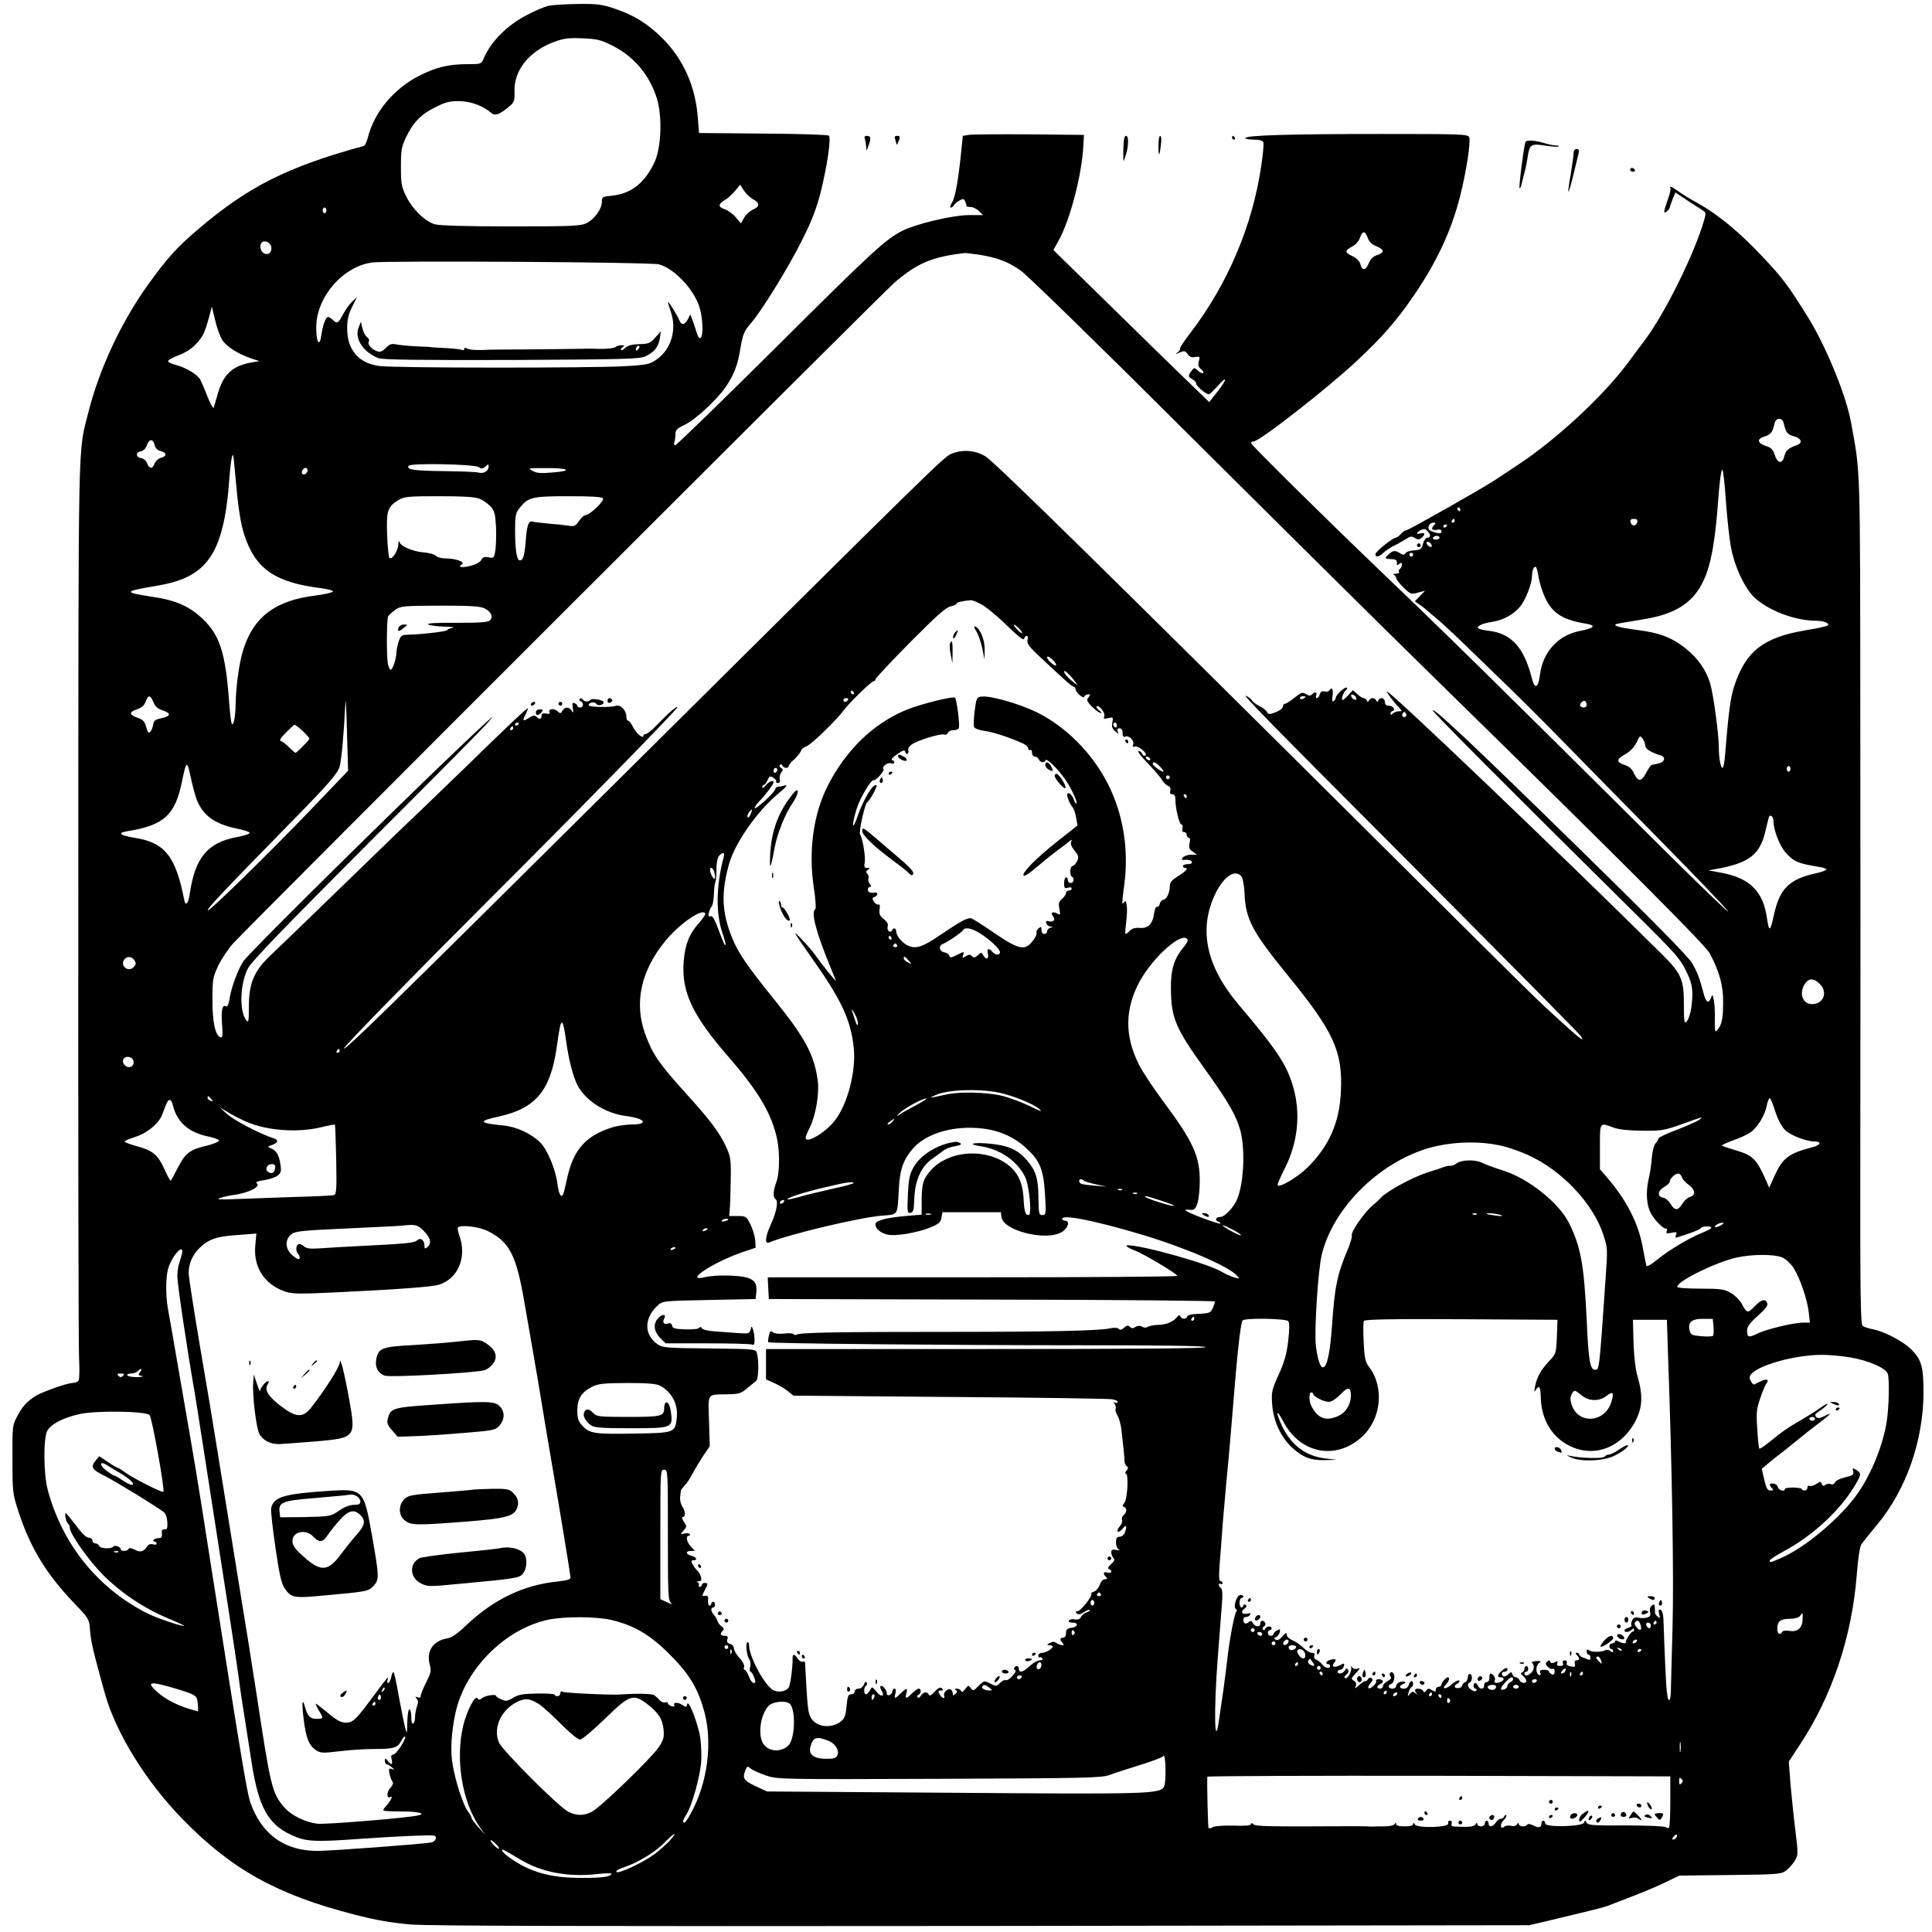 <?xml version="1.0" standalone="no"?>
<!DOCTYPE svg PUBLIC "-//W3C//DTD SVG 20010904//EN"
 "http://www.w3.org/TR/2001/REC-SVG-20010904/DTD/svg10.dtd">
<svg version="1.0" xmlns="http://www.w3.org/2000/svg"
 width="1024pt" height="1024pt" viewBox="0 0 1024 1024"
 preserveAspectRatio="xMidYMid meet">
<g transform="translate(0,1024) scale(0.1,-0.1)"
fill="#000000" stroke="none">
<path d="M2906 10209 c-21 -5 -73 -27 -116 -50 -102 -53 -187 -138 -225 -226
-14 -33 -15 -33 -83 -33 -103 0 -168 -15 -259 -61 -134 -67 -240 -194 -273
-327 -6 -24 -16 -45 -23 -46 -403 -110 -611 -215 -873 -438 -117 -99 -169
-157 -271 -299 -140 -196 -255 -441 -313 -668 -58 -232 -54 -47 -55 -2591 -1
-1279 1 -2371 4 -2428 3 -57 2 -110 -2 -118 -4 -8 -19 -14 -32 -14 -28 0 -158
-46 -195 -68 -46 -29 -72 -57 -98 -107 -26 -49 -27 -54 -26 -230 0 -176 1
-182 33 -280 63 -191 146 -327 295 -483 77 -80 79 -84 83 -140 5 -64 16 -111
78 -335 58 -210 219 -471 414 -670 259 -266 503 -401 911 -505 111 -29 195
-43 295 -52 104 -8 883 -10 3035 -8 l2895 4 90 21 c222 53 305 73 327 82 12 5
72 28 132 51 60 23 141 57 178 76 l69 33 269 3 c255 3 270 4 297 24 15 12 36
35 46 52 18 30 18 38 3 159 -9 71 -20 182 -26 247 l-9 119 53 81 c175 262 281
578 307 907 7 91 16 151 25 164 7 11 45 58 84 105 153 184 243 442 245 695 0
141 -10 178 -65 233 -44 44 -145 96 -205 107 -22 4 -46 12 -53 18 -11 9 -13
176 -12 946 1 515 1 1526 0 2246 -1 1406 1 1318 -49 1595 -25 142 -133 405
-228 558 -103 166 -136 210 -238 318 -123 132 -240 228 -345 286 -41 23 -89
52 -106 65 -31 23 -50 30 -40 15 2 -4 -4 -32 -15 -62 -23 -65 -24 -76 -4 -60
8 7 15 16 15 20 0 4 7 24 15 44 l15 36 64 -43 c35 -23 72 -47 82 -53 16 -10
17 -15 5 -55 -51 -175 -204 -485 -311 -629 -15 -19 -58 -78 -97 -130 -130
-173 -377 -402 -578 -534 -50 -33 -103 -69 -119 -79 -59 -40 -460 -267 -471
-267 -7 0 -20 -9 -30 -20 -10 -11 -22 -20 -27 -20 -16 0 -108 -74 -108 -87 0
-19 18 -16 42 7 12 11 37 28 57 38 20 9 48 26 63 35 22 15 30 16 46 6 16 -10
23 -10 36 0 22 18 20 30 -4 24 -26 -7 -26 3 0 17 16 8 24 8 35 -4 19 -19 19
-36 0 -36 -8 0 -18 -14 -23 -32 -7 -29 -12 -32 -47 -35 -21 -1 -42 -8 -46 -15
-7 -10 -12 -11 -29 0 -27 17 -37 15 -62 -8 -22 -21 -21 -22 27 -24 13 -1 19
-7 19 -19 -2 -14 1 -15 12 -6 11 9 14 8 14 -4 0 -9 -5 -19 -10 -22 -6 -4 -8
-11 -5 -16 4 -5 -4 -9 -17 -10 -13 0 -17 -3 -10 -6 6 -2 12 -10 12 -17 0 -6
17 -29 39 -50 37 -36 40 -37 76 -27 l38 10 -27 -28 -27 -28 27 -19 c15 -10 34
-26 43 -34 9 -8 32 -28 51 -43 19 -16 85 -77 145 -135 61 -59 162 -157 225
-218 63 -61 203 -200 310 -310 107 -109 338 -345 515 -524 176 -179 331 -341
344 -360 14 -19 -119 108 -295 282 -1005 998 -1178 1168 -1570 1543 -294 282
-664 648 -664 657 0 4 6 8 14 8 31 0 391 281 546 426 133 124 210 212 294 334
129 186 209 356 256 545 32 128 56 285 47 308 -6 16 -47 17 -469 17 -482 0
-718 -7 -718 -22 0 -4 20 -8 45 -8 30 0 47 -5 51 -14 3 -8 -2 -64 -11 -124
-46 -316 -177 -625 -371 -880 -36 -46 -62 -87 -60 -90 3 -3 -2 -11 -12 -19
-15 -11 -13 -12 11 -1 24 10 29 9 42 -9 10 -15 22 -19 40 -15 24 4 26 2 19
-23 -5 -21 -2 -31 11 -41 10 -8 16 -17 12 -21 -4 -3 -16 2 -27 12 -20 18 -21
18 -35 -1 -19 -25 -19 -31 5 -44 11 -6 20 -16 20 -23 0 -13 52 -57 67 -57 4 0
24 19 45 42 54 61 55 42 2 -26 l-45 -57 -87 84 c-48 46 -234 227 -413 403
l-326 319 28 50 c61 110 124 352 131 505 l3 55 -290 3 c-159 1 -304 0 -321 -3
l-31 -5 -11 -108 c-16 -149 -31 -223 -48 -249 -8 -13 -10 -23 -5 -23 6 0 14 6
18 14 4 7 18 18 30 24 17 10 22 9 29 -6 4 -9 7 -20 6 -23 -1 -4 9 -6 22 -6 13
0 33 -10 45 -22 l21 -21 -74 0 c-85 0 -280 -46 -355 -84 -89 -46 -156 -107
-671 -620 -286 -284 -525 -516 -531 -516 -6 0 -8 7 -5 16 3 9 6 28 6 42 0 23
8 31 50 51 56 27 169 131 217 201 44 65 63 114 78 208 13 73 19 88 56 130 60
71 200 297 274 447 48 95 73 162 95 247 34 138 56 286 43 299 -5 5 -162 10
-348 11 l-340 3 -7 88 c-14 165 -78 306 -190 417 -76 75 -150 121 -250 154
-66 23 -93 26 -195 25 -65 -1 -135 -5 -157 -10z m336 -209 c117 -57 201 -157
240 -283 29 -98 23 -258 -13 -337 -51 -109 -124 -167 -225 -177 -51 -5 -54 -7
-54 -33 0 -37 -39 -92 -80 -112 -31 -16 -72 -18 -400 -18 -229 0 -379 4 -404
11 -52 14 -120 80 -153 148 -25 50 -28 67 -28 156 0 87 3 107 26 155 37 80 81
125 157 162 54 27 78 33 127 32 60 -1 126 -25 168 -62 20 -18 44 -10 94 32 29
24 31 31 30 84 -3 109 77 209 205 258 53 20 77 24 153 21 78 -3 99 -8 157 -37z
m749 -816 c37 -19 37 -39 0 -55 -16 -7 -37 -26 -47 -43 l-17 -30 -27 32 c-14
17 -41 37 -59 43 -36 13 -36 26 1 49 15 8 39 30 54 48 l27 33 20 -31 c11 -17
32 -37 48 -46z m-2261 -59 c0 -8 -4 -15 -10 -15 -5 0 -10 7 -10 15 0 8 5 15
10 15 6 0 10 -7 10 -15z m5519 -145 c7 -21 22 -36 46 -45 43 -19 45 -33 4 -47
-21 -7 -36 -22 -45 -45 -16 -38 -35 -39 -44 -2 -4 15 -20 31 -43 42 -41 19
-41 29 3 52 15 8 33 28 38 45 14 38 27 38 41 0z m-5811 -51 c4 -30 -22 -46
-44 -28 -15 12 -19 41 -7 53 16 16 48 1 51 -25z m3752 -39 c97 -16 151 -36
220 -84 35 -25 408 -388 873 -852 447 -445 1044 -1037 1327 -1314 1006 -985
1427 -1407 1452 -1453 52 -98 72 -171 71 -262 0 -65 -5 -100 -17 -124 -10 -18
-20 -30 -23 -27 -4 3 -5 33 -4 65 1 32 -1 76 -5 97 -6 34 -8 36 -15 16 -13
-34 -27 -26 -39 21 -23 86 -33 113 -62 163 -21 35 -211 228 -587 596 -566 554
-778 754 -788 744 -5 -5 387 -398 1067 -1071 217 -214 246 -247 276 -310 26
-53 34 -82 34 -125 -1 -67 -14 -128 -32 -146 -11 -11 -13 5 -13 94 0 133 -14
164 -124 272 -560 554 -1440 1394 -1450 1385 -3 -4 34 -54 66 -87 15 -17 15
-18 -3 -18 -11 0 -25 -5 -32 -12 -8 -8 -12 -9 -12 -1 0 6 5 13 12 15 17 6 0
28 -23 28 -12 0 -19 7 -19 20 0 22 -25 27 -34 8 -5 -10 -7 -10 -12 0 -3 6 -12
12 -19 12 -7 0 -16 -6 -19 -12 -5 -10 -7 -10 -12 0 -3 6 -11 12 -17 12 -6 0
-21 10 -33 21 l-23 21 -24 -26 c-13 -14 -27 -26 -31 -26 -10 0 5 44 18 52 6 4
8 10 4 13 -7 8 -58 -38 -58 -53 0 -6 -5 -14 -12 -18 -8 -5 -9 3 -5 29 5 35 -4
49 -18 27 -4 -6 -15 -8 -25 -5 -13 4 -20 0 -25 -15 -3 -11 -10 -20 -15 -20 -5
0 -7 7 -4 15 7 17 -7 20 -23 4 -8 -8 -16 -7 -31 2 -19 12 -26 9 -61 -19 -22
-18 -45 -32 -50 -32 -6 0 -11 -6 -11 -13 0 -13 -24 -29 -62 -40 -9 -3 -19 0
-22 8 -3 8 -20 22 -38 31 -18 9 -37 23 -41 30 -4 8 -18 19 -30 25 -30 15 65
-82 966 -986 433 -435 794 -801 803 -813 29 -42 1 -21 -105 76 -145 133 -75
64 -908 892 -1463 1455 -2094 2075 -2141 2102 -54 32 -121 37 -179 13 -41 -17
-62 -38 -1803 -1766 -1182 -1173 -1408 -1394 -1417 -1386 -5 6 396 416 778
797 436 435 989 1000 989 1011 0 11 -46 -29 -108 -93 -25 -27 -51 -48 -59 -48
-7 0 -13 -5 -13 -10 0 -19 -40 15 -55 47 -9 18 -20 33 -25 33 -6 0 -10 9 -10
21 0 34 -32 67 -56 58 -28 -10 -144 -7 -144 3 0 15 32 21 40 8 8 -14 40 -7 40
9 0 10 -63 22 -70 12 -10 -12 -33 -12 -41 1 -4 7 -12 9 -16 4 -4 -5 -2 -11 5
-13 17 -6 15 -33 -3 -33 -8 0 -15 4 -15 9 0 5 -7 11 -15 14 -11 5 -13 -1 -9
-26 4 -26 3 -29 -6 -14 -14 22 -36 22 -49 0 -9 -16 -11 -17 -28 -1 -19 17 -51
9 -40 -9 4 -6 -4 -8 -18 -5 -18 3 -25 0 -25 -12 0 -19 -11 -21 -27 -5 -9 9
-18 8 -38 -5 -34 -22 -38 -18 -19 18 8 16 13 30 12 32 -4 3 -106 -93 -323
-305 -100 -97 -214 -207 -255 -246 -41 -38 -219 -210 -395 -381 -176 -171
-346 -335 -378 -365 -100 -92 -128 -155 -128 -289 0 -76 -2 -83 -15 -66 -37
51 -31 196 11 275 21 38 191 214 639 663 336 335 622 624 635 642 l25 31 -33
-30 c-248 -225 -1249 -1210 -1291 -1270 -29 -43 -66 -143 -75 -208 -4 -23 -10
-35 -17 -31 -19 12 -27 -20 -21 -94 4 -60 3 -74 -8 -70 -28 9 -43 80 -43 198
0 108 2 119 30 180 17 36 53 90 80 120 75 83 3446 3452 3506 3503 122 104 200
136 373 156 6 0 39 -4 75 -9z m-1698 -51 c80 -21 183 -129 214 -223 19 -57 23
-151 8 -166 -7 -7 -14 2 -23 32 -7 23 -17 53 -23 67 l-9 25 -12 -24 c-17 -33
-35 -36 -46 -8 -11 27 -60 106 -61 97 0 -3 7 -27 16 -53 32 -94 1 -197 -74
-250 -38 -27 -50 -30 -174 -37 -171 -10 -1213 -10 -1296 1 -111 14 -172 85
-172 200 0 46 7 74 26 113 l26 52 -25 -23 c-14 -13 -36 -44 -49 -68 -25 -48
-32 -52 -54 -29 -9 8 -20 15 -25 15 -13 0 -28 -43 -36 -97 -9 -68 -28 -35 -27
46 3 160 143 320 298 340 82 10 1476 2 1518 -10z m-2314 -401 c22 -35 85 -75
157 -99 l40 -13 -42 -7 c-101 -18 -149 -63 -178 -164 -10 -33 -20 -67 -22 -75
-3 -8 -17 17 -32 55 -15 39 -33 80 -39 92 -15 28 -75 64 -127 78 -23 5 -43 15
-44 20 -2 6 23 20 56 32 38 15 71 36 95 63 36 40 44 58 69 150 l12 45 17 -71
c9 -39 26 -87 38 -106z m8277 -445 c10 -44 20 -57 52 -65 42 -11 50 -36 15
-48 -46 -17 -56 -26 -65 -59 -10 -42 -36 -38 -51 9 -8 27 -19 38 -46 46 -46
15 -50 38 -9 50 34 10 44 23 54 67 4 18 12 27 25 27 13 0 21 -9 25 -27z
m-8635 -113 c3 -15 15 -27 30 -30 33 -8 36 -28 5 -36 -15 -4 -30 -17 -35 -30
-12 -31 -28 -31 -40 0 -5 14 -19 26 -32 28 -29 4 -30 32 -1 36 13 2 25 14 32
33 12 35 33 34 41 -1z m430 -190 c13 -147 26 -228 46 -288 59 -179 164 -250
409 -280 33 -4 60 -12 60 -17 0 -5 -44 -15 -97 -22 -207 -26 -322 -111 -377
-282 -23 -70 -40 -192 -42 -291 -1 -70 -11 -121 -21 -105 -3 6 -9 53 -13 105
-19 269 -49 363 -142 451 -70 66 -142 98 -266 116 -156 24 -154 28 28 59 218
36 310 128 355 357 10 51 21 137 24 192 7 97 17 160 22 140 2 -6 8 -66 14
-135z m1288 74 c14 -10 20 -10 35 3 15 14 17 14 17 1 0 -24 -25 -40 -53 -33
-13 4 -98 7 -188 8 -159 2 -196 8 -183 28 9 16 350 9 372 -7z m-908 -18 c0 -8
-7 -16 -15 -20 -15 -5 -21 14 -8 27 11 12 23 8 23 -7z m1368 5 c9 -5 -16 -11
-67 -15 -63 -6 -86 -4 -108 8 -27 15 -24 15 67 15 52 1 101 -3 108 -8z m6150
-172 c7 -94 19 -205 28 -247 19 -98 70 -206 120 -256 70 -69 216 -126 328
-126 42 0 76 -14 64 -25 -4 -4 -57 -16 -120 -26 -223 -38 -316 -111 -377 -298
-19 -58 -30 -142 -47 -353 -3 -43 -9 -78 -14 -78 -10 0 -20 52 -20 111 0 68
-28 274 -45 334 -21 73 -66 137 -132 189 -73 58 -137 82 -255 97 -99 13 -135
24 -108 32 8 3 65 12 125 22 254 38 350 140 389 415 8 52 17 136 20 185 10
135 18 195 25 195 4 0 13 -77 19 -171z m-6605 17 c18 -7 43 -26 57 -40 21 -24
25 -39 29 -107 2 -44 0 -100 -3 -124 -7 -42 -8 -44 -36 -39 -21 5 -31 1 -39
-14 -6 -11 -29 -24 -57 -31 -46 -12 -71 -7 -46 8 19 12 -32 31 -82 31 -25 0
-48 6 -55 14 -6 7 -35 16 -64 18 -61 5 -124 33 -130 56 -3 10 -5 3 -6 -14 -1
-34 -34 -84 -47 -71 -4 4 -10 59 -12 122 -5 128 2 149 61 185 29 18 51 20 215
20 132 0 191 -4 215 -14z m653 2 c8 -13 -70 -88 -92 -88 -7 0 -23 -14 -35 -31
-19 -28 -26 -30 -58 -25 -20 3 -67 8 -106 11 -38 4 -75 8 -82 10 -21 7 -30
-18 -36 -96 -7 -87 -14 -109 -32 -109 -16 0 -25 55 -25 161 0 73 3 90 22 114
47 60 66 65 260 65 125 0 179 -3 184 -12z m4544 -58 c0 -5 -2 -10 -4 -10 -3 0
-8 5 -11 10 -3 6 -1 10 4 10 6 0 11 -4 11 -10z m-30 -60 c0 -5 -5 -10 -11 -10
-5 0 -7 5 -4 10 3 6 8 10 11 10 2 0 4 -4 4 -10z m968 -7 c-2 -10 -10 -18 -18
-18 -8 0 -16 8 -18 18 -2 12 3 17 18 17 15 0 20 -5 18 -17z m-1076 -15 c-19
-19 -14 -31 13 -26 17 4 25 1 25 -9 0 -10 -8 -12 -27 -7 -16 4 -32 10 -37 15
-13 12 1 39 21 39 13 0 14 -3 5 -12z m68 -2 c0 -3 -4 -8 -10 -11 -5 -3 -10 -1
-10 4 0 6 5 11 10 11 6 0 10 -2 10 -4z m-40 -66 c0 -5 -9 -10 -21 -10 -11 0
-17 5 -14 10 3 6 13 10 21 10 8 0 14 -4 14 -10z m-42 -39 c3 -8 -1 -12 -9 -9
-7 2 -15 10 -17 17 -3 8 1 12 9 9 7 -2 15 -10 17 -17z m-98 -51 c0 -5 -4 -10
-10 -10 -5 0 -10 5 -10 10 0 6 5 10 10 10 6 0 10 -4 10 -10z m665 -119 c4 -27
19 -77 35 -110 38 -81 93 -116 213 -136 61 -10 49 -24 -33 -40 -113 -23 -193
-111 -208 -232 -9 -70 -27 -79 -42 -21 -42 167 -109 241 -231 255 -27 3 -52 9
-55 14 -7 11 24 25 74 33 60 9 114 39 149 81 29 35 63 123 63 163 0 28 10 53
20 47 5 -3 11 -27 15 -54z m-2942 -151 c26 -17 85 -66 130 -111 56 -54 83 -75
85 -64 2 8 8 15 14 15 6 0 8 -10 4 -23 -4 -18 9 -36 75 -97 129 -121 162 -150
171 -150 4 0 8 -5 8 -10 0 -19 42 -56 47 -42 3 6 12 12 20 12 13 0 13 -3 3
-15 -10 -12 -10 -18 1 -32 21 -26 53 -52 64 -52 6 0 1 6 -9 14 -11 8 -17 17
-14 21 12 11 48 -35 41 -52 -5 -14 -2 -16 21 -10 26 6 27 5 22 -22 -5 -21 -2
-33 14 -47 18 -16 20 -17 14 -2 -4 12 -1 17 10 17 10 0 16 -9 16 -25 0 -17 4
-23 15 -19 19 8 49 -22 41 -42 -4 -11 -2 -15 8 -11 19 7 72 -38 57 -47 -6 -4
-14 0 -17 8 -3 9 -13 16 -20 16 -8 0 13 -28 46 -62 34 -35 69 -75 78 -91 9
-15 24 -29 33 -32 11 -4 15 -13 12 -25 -4 -14 0 -20 11 -20 11 0 16 -9 16 -30
0 -46 21 -130 32 -130 6 0 8 -9 5 -20 -3 -13 0 -20 9 -20 8 0 14 -7 14 -15 0
-8 5 -15 11 -15 7 0 8 -11 4 -29 -5 -23 -2 -32 17 -45 l22 -16 -31 0 c-17 0
-36 -7 -43 -14 -10 -13 -7 -15 16 -13 15 1 29 -4 31 -10 3 -8 -5 -13 -21 -13
-14 0 -26 -4 -26 -10 0 -5 5 -10 10 -10 21 0 8 -16 -35 -43 -38 -24 -45 -34
-45 -60 -1 -33 -20 -67 -37 -67 -6 0 -13 -9 -16 -21 -3 -12 -10 -18 -15 -15
-5 3 -12 -13 -15 -35 -7 -56 -32 -81 -76 -77 -25 2 -41 -3 -54 -16 -9 -11 -19
-17 -22 -15 -2 3 0 30 4 62 4 31 6 70 3 87 -4 27 -6 29 -17 14 -9 -13 -8 8 2
82 24 167 6 331 -54 481 -75 190 -231 361 -408 448 -92 45 -245 89 -293 83
-25 -3 -27 -7 -36 -75 -5 -39 -6 -78 -3 -86 3 -8 26 -17 56 -21 46 -6 134 -35
204 -67 15 -7 27 -19 27 -26 0 -8 5 -11 10 -8 6 3 10 -3 10 -14 0 -12 7 -21
15 -21 9 0 18 -7 21 -15 7 -17 31 -20 36 -4 4 13 62 -43 102 -99 32 -46 69
-123 61 -130 -2 -3 -8 4 -11 14 -10 28 -25 44 -35 39 -9 -6 7 -50 27 -75 6 -8
15 -33 18 -55 l7 -40 -105 -83 c-116 -92 -190 -167 -181 -183 4 -5 33 13 68
44 34 29 85 70 112 90 28 20 56 42 64 49 12 10 14 9 8 -5 -4 -10 3 -27 19 -46
21 -26 23 -33 13 -55 -7 -14 -18 -26 -24 -26 -14 0 -17 -48 -4 -56 15 -9 10
-34 -6 -34 -8 0 -15 7 -15 15 0 8 -4 15 -10 15 -5 0 -10 -14 -10 -31 0 -26 3
-29 20 -24 11 4 20 2 20 -4 0 -6 -7 -11 -15 -11 -8 0 -15 -6 -15 -13 0 -7 -9
-21 -21 -31 -17 -14 -20 -24 -14 -52 6 -33 5 -35 -13 -25 -23 12 -36 3 -21
-15 15 -18 3 -33 -21 -27 -16 4 -19 2 -14 -11 3 -9 14 -17 23 -17 14 -1 14 -2
-1 -6 -10 -2 -18 -11 -18 -19 0 -8 -7 -14 -15 -14 -9 0 -15 9 -15 21 0 18 -2
20 -15 9 -9 -7 -14 -18 -11 -25 2 -6 -7 -26 -21 -43 -40 -52 -73 -45 -200 41
-59 41 -115 76 -123 79 -20 7 -55 -12 -167 -88 -97 -66 -131 -76 -176 -53 -29
16 -56 50 -57 72 0 19 -16 23 -22 5 -2 -6 -10 -8 -16 -4 -7 4 -10 16 -7 26 4
12 -3 25 -21 39 -21 16 -25 27 -22 51 3 21 1 29 -7 26 -6 -2 -17 5 -23 15 -10
16 -10 21 3 25 18 7 20 26 3 23 -27 -3 -38 2 -38 16 0 8 5 15 11 15 8 0 8 5
-1 15 -7 8 -10 21 -7 29 3 7 0 19 -6 25 -9 9 -8 14 3 21 13 8 12 10 -4 10 -15
0 -17 5 -13 28 6 29 -11 130 -24 148 -9 12 24 163 38 173 14 9 54 83 49 88
-16 16 -69 -71 -102 -167 -28 -81 -31 -46 -4 42 18 60 81 164 92 153 2 -3 16
8 31 24 14 16 23 32 20 35 -12 11 20 36 38 31 11 -4 19 -2 19 3 0 6 -5 12 -12
14 -7 3 6 17 27 31 32 22 41 24 43 12 2 -8 7 -13 12 -10 5 3 7 12 4 19 -3 8 5
21 18 30 30 22 154 60 172 53 8 -3 17 1 20 9 3 8 16 14 30 14 13 0 26 5 28 12
6 16 -11 151 -20 160 -10 10 -184 -34 -258 -64 -176 -73 -323 -215 -419 -407
-75 -150 -101 -346 -71 -540 9 -60 12 -107 7 -110 -24 -15 4 -120 78 -301 17
-41 31 -77 31 -78 0 -6 -83 98 -106 132 -25 37 -119 138 -108 116 4 -8 39 -60
78 -115 165 -232 215 -338 231 -488 13 -123 -32 -299 -101 -387 -50 -64 -154
-125 -154 -90 0 6 9 29 21 52 31 62 51 173 44 243 -16 137 -65 231 -223 427
-151 187 -198 255 -231 336 -56 136 -60 243 -16 396 33 112 148 276 258 368
44 37 55 50 37 45 -14 -4 -31 -7 -37 -7 -7 0 -13 -6 -14 -12 -1 -17 -109 -115
-109 -100 0 6 11 21 23 34 28 27 77 92 77 101 0 15 -23 6 -41 -15 -10 -13 -18
-17 -19 -10 0 6 4 12 8 12 5 0 14 11 20 25 10 22 14 24 31 13 11 -7 17 -16 15
-20 -3 -4 1 -8 9 -8 10 0 13 7 10 20 -3 11 1 27 8 36 10 13 10 17 -1 24 -8 5
-11 13 -6 17 5 4 11 2 13 -4 5 -15 33 -17 33 -3 0 5 13 22 30 36 16 15 32 35
35 44 3 10 16 21 28 24 23 6 160 138 199 192 30 40 147 154 159 154 5 0 9 4 9
10 0 5 82 93 183 195 140 141 190 186 215 191 18 4 32 10 32 15 0 7 29 14 76
18 11 0 41 -13 67 -29z m-2644 -15 c35 -18 46 -44 28 -63 -11 -10 -50 -13
-178 -13 -111 1 -159 -2 -149 -9 8 -5 47 -10 85 -11 39 -1 59 -4 45 -6 -14 -3
-27 -8 -30 -13 -5 -7 -131 -22 -205 -24 -36 -1 -41 -4 -52 -36 -6 -19 -12 -47
-12 -61 -1 -33 -20 -89 -31 -89 -4 0 -10 14 -14 31 -8 44 -7 242 2 254 4 6 21
21 37 33 29 20 40 21 238 22 163 0 214 -3 236 -15z m2832 -106 c11 -11 19 -23
17 -25 -3 -2 -15 7 -28 21 -28 30 -19 34 11 4z m181 -169 c12 -11 18 -23 15
-27 -7 -6 -47 30 -47 42 0 10 11 5 32 -15z m118 -115 c14 -19 14 -19 -5 -5
-34 26 -55 50 -55 61 0 12 33 -19 60 -56z m-1175 -55 c3 -5 1 -10 -4 -10 -6 0
-11 5 -11 10 0 6 2 10 4 10 3 0 8 -4 11 -10z m-2885 -629 c-210 -219 -531
-533 -538 -526 -7 7 76 95 463 490 180 184 224 235 235 272 10 33 23 178 31
343 2 25 5 -47 8 -160 l6 -205 -205 -214z m5548 600 c3 -8 -1 -12 -9 -9 -7 2
-15 10 -17 17 -3 8 1 12 9 9 7 -2 15 -10 17 -17z m-6375 -22 c8 -22 23 -35 46
-43 49 -16 48 -31 -1 -42 -35 -7 -44 -14 -46 -34 -2 -14 -9 -31 -15 -38 -9
-11 -13 -6 -22 24 -8 30 -17 40 -44 49 -47 16 -49 31 -6 45 26 9 40 21 47 41
13 37 25 37 41 -2z m6107 27 c0 -2 -7 -6 -15 -10 -8 -3 -15 -1 -15 4 0 6 7 10
15 10 8 0 15 -2 15 -4z m-2425 -16 c-3 -5 -10 -10 -16 -10 -5 0 -9 5 -9 10 0
6 7 10 16 10 8 0 12 -4 9 -10z m3915 -26 c0 -14 -21 -19 -33 -7 -9 9 13 34 24
27 5 -3 9 -12 9 -20z m-961 -63 c-15 -5 -22 6 -14 19 6 9 10 9 16 -1 5 -8 4
-15 -2 -18z m-4699 -35 c0 -3 -4 -8 -10 -11 -5 -3 -10 -1 -10 4 0 6 5 11 10
11 6 0 10 -2 10 -4z m3170 -12 c0 -8 -4 -12 -10 -9 -5 3 -10 10 -10 16 0 5 5
9 10 9 6 0 10 -7 10 -16z m-4316 -28 c20 -19 36 -37 36 -41 0 -7 -67 -75 -74
-75 -2 0 -17 13 -33 28 -15 16 -35 31 -43 34 -11 3 -5 15 25 45 22 22 43 41
46 42 3 0 23 -14 43 -33z m1116 14 c0 -5 -5 -10 -11 -10 -5 0 -7 5 -4 10 3 6
8 10 11 10 2 0 4 -4 4 -10z m6000 -92 c0 -17 30 -36 83 -52 27 -8 20 -35 -10
-42 -16 -3 -32 -7 -38 -8 -5 -1 -19 -20 -30 -42 -25 -48 -42 -49 -64 -4 -11
25 -26 38 -51 46 -45 15 -44 30 5 57 26 15 47 37 59 62 17 37 19 38 32 20 8
-10 14 -27 14 -37z m-2625 -68 c3 -5 2 -10 -4 -10 -5 0 -13 5 -16 10 -3 6 -2
10 4 10 5 0 13 -4 16 -10z m-5051 -222 c36 -85 97 -127 222 -152 30 -6 56 -15
57 -20 1 -6 -28 -15 -64 -22 -160 -29 -226 -110 -254 -306 -8 -51 -22 -63 -29
-25 -45 228 -102 301 -260 326 -83 14 -97 27 -38 36 192 31 251 86 287 265 23
111 26 113 46 20 10 -47 25 -102 33 -122z m5106 177 c13 -14 20 -25 16 -25
-12 0 -56 32 -56 41 0 16 16 10 40 -16z m3340 -10 c0 -8 -4 -15 -10 -15 -5 0
-10 7 -10 15 0 8 5 15 10 15 6 0 10 -7 10 -15z m-5370 -4 c0 -6 -4 -13 -10
-16 -5 -3 -10 1 -10 9 0 9 5 16 10 16 6 0 10 -4 10 -9z m2080 -41 c0 -5 -4
-10 -10 -10 -5 0 -10 5 -10 10 0 6 5 10 10 10 6 0 10 -4 10 -10z m90 -100 c0
-5 -2 -10 -4 -10 -3 0 -8 5 -11 10 -3 6 -1 10 4 10 6 0 11 -4 11 -10z m-2312
-96 c-7 -15 -14 -21 -16 -15 -2 7 2 18 8 26 18 22 21 18 8 -11z m5422 -38 c0
-45 32 -127 62 -162 45 -51 65 -60 181 -79 20 -3 37 -9 37 -13 0 -5 -26 -14
-57 -21 -141 -31 -191 -82 -221 -221 -20 -90 -25 -93 -37 -15 -20 142 -93 213
-245 240 l-65 12 40 7 c179 32 236 77 265 213 6 26 13 54 15 61 7 20 25 4 25
-22z m-5564 -188 c-41 -153 -43 -299 -6 -406 11 -31 18 -58 15 -60 -4 -5 -8 4
-46 105 -14 35 -24 50 -34 47 -10 -4 -12 1 -8 18 3 13 10 29 16 35 5 7 10 37
11 65 1 29 4 58 8 63 3 6 5 35 5 66 0 35 6 63 14 73 20 22 32 19 25 -6z m-52
-74 c3 -9 6 -23 6 -32 0 -21 -15 -5 -25 26 -7 25 9 31 19 6z m2796 -29 c7 -9
14 -47 16 -85 5 -141 39 -206 234 -445 240 -295 287 -398 277 -610 -7 -163
-61 -287 -175 -401 -54 -54 -154 -113 -160 -95 -2 5 16 46 39 91 69 138 84
291 42 433 -33 114 -87 195 -286 430 -177 208 -217 407 -122 597 45 88 102
124 135 85z m-2875 -247 c-51 -56 -74 -113 -81 -201 -14 -161 45 -288 236
-507 150 -172 222 -289 254 -416 20 -76 20 -196 1 -249 -18 -48 -19 -81 -4
-91 16 -9 4 -71 -26 -135 -30 -66 -33 -105 -7 -94 102 43 485 134 598 142 86
7 80 -3 88 140 5 104 24 158 76 217 71 80 216 122 365 105 92 -10 172 -46 236
-106 72 -66 90 -113 98 -245 6 -103 5 -108 -14 -108 -18 0 -20 7 -21 93 -1
103 -14 144 -64 201 -47 53 -98 75 -190 84 -89 9 -130 -1 -54 -13 103 -15 193
-76 236 -160 23 -45 39 -205 20 -205 -18 0 -23 17 -27 91 -6 89 -34 143 -96
185 -120 80 -303 63 -394 -37 -42 -47 -50 -73 -50 -166 l0 -71 -75 -6 c-114
-10 -170 -25 -170 -45 0 -24 28 -47 66 -55 42 -9 153 10 222 37 48 20 58 28
62 53 l5 29 155 0 155 0 3 -25 c8 -73 237 -130 320 -80 33 20 45 60 17 60 -8
0 -15 5 -15 10 0 25 167 -8 420 -83 233 -70 461 -168 506 -218 16 -17 15 -18
-15 -9 -17 5 -47 18 -65 29 -67 42 -419 141 -500 141 -17 0 6 -16 44 -30 44
-17 220 -122 220 -132 0 -5 -488 -8 -1085 -8 l-1086 0 3 -57 3 -58 1183 -3
c650 -1 1182 -6 1182 -10 0 -4 -6 -20 -12 -35 -13 -27 -15 -28 -100 -32 -18
-1 -34 -7 -36 -13 -5 -16 -29 -15 -36 1 -3 9 -8 8 -18 -4 -21 -26 -56 -40
-101 -41 -23 -1 -47 -6 -54 -11 -7 -5 -19 -5 -29 1 -12 7 -24 6 -36 -1 -13 -9
-21 -8 -30 1 -9 9 -16 8 -30 -5 -13 -12 -22 -13 -29 -6 -7 7 -24 7 -50 2 -50
-12 -340 -18 -804 -18 -640 0 -834 -3 -853 -15 -6 -3 -13 -2 -16 3 -3 5 -26 6
-51 3 -27 -3 -50 0 -59 7 -12 10 -15 6 -21 -19 -4 -17 -5 -33 -3 -34 7 -7 977
-16 1631 -16 451 0 687 -3 687 -10 0 -7 -395 -10 -1165 -10 l-1165 0 0 -81 0
-80 45 -20 c24 -11 57 -30 72 -43 l28 -23 825 -7 c454 -3 842 -9 862 -12 21
-3 35 -10 32 -15 -3 -5 -11 -6 -17 -3 -9 5 -9 4 0 -6 6 -7 9 -19 6 -26 -3 -8
2 -24 10 -37 8 -13 18 -47 21 -77 11 -93 16 -144 16 -165 1 -11 6 -23 12 -26
9 -6 8 -12 -1 -23 -8 -9 -9 -16 -4 -16 16 0 9 -136 -8 -156 -11 -13 -11 -18
-1 -21 16 -6 15 -28 -2 -43 -8 -6 -12 -18 -9 -26 3 -8 -3 -24 -12 -34 -10 -11
-15 -23 -11 -28 4 -4 16 4 27 17 19 24 24 12 10 -24 -4 -11 -17 -20 -27 -20
-14 0 -19 -7 -19 -30 0 -17 7 -33 15 -38 9 -4 3 -5 -12 -2 -22 4 -28 2 -28
-13 0 -10 5 -23 12 -30 8 -8 5 -16 -13 -32 -16 -15 -20 -23 -11 -26 20 -9 14
-26 -8 -19 -22 7 -26 -5 -8 -23 9 -9 8 -12 -6 -12 -10 0 -21 -12 -27 -30 -6
-16 -20 -32 -31 -36 -11 -3 -17 -8 -14 -11 9 -9 -56 -93 -73 -93 -11 0 -12 -3
-4 -11 8 -8 18 -6 37 6 15 10 29 15 32 12 3 -3 -4 -8 -15 -12 -12 -3 -25 -14
-31 -24 -6 -13 -17 -17 -33 -14 -14 3 -28 0 -31 -6 -5 -7 3 -11 19 -11 35 0
28 -24 -8 -28 -21 -3 -27 -9 -27 -28 0 -15 -6 -24 -15 -24 -18 0 -19 -12 -3
-28 16 -16 -5 -16 -31 -1 -13 9 -23 9 -37 1 -17 -10 -17 -11 -1 -12 9 0 17 -3
17 -6 0 -12 -35 -33 -56 -34 -11 0 -21 -7 -21 -15 0 -8 4 -12 8 -9 4 2 10 0
14 -6 3 -5 -3 -10 -14 -10 -11 0 -35 -13 -53 -30 -35 -33 -58 -39 -58 -15 0
17 -16 20 -24 6 -4 -5 -1 -11 5 -13 6 -2 -1 -16 -15 -31 -14 -16 -30 -25 -36
-22 -5 3 -18 -3 -29 -14 -19 -19 -23 -19 -48 -6 -37 19 -36 19 -68 -12 -25
-26 -28 -26 -40 -10 -12 16 -13 16 -29 -5 -12 -16 -18 -19 -22 -10 -3 6 -13
12 -22 12 -11 0 -13 -3 -6 -8 9 -5 8 -11 -2 -20 -12 -10 -14 -10 -14 2 0 8 -5
18 -10 21 -15 9 -42 -15 -36 -32 8 -21 -12 -15 -24 7 -9 16 -8 20 7 20 13 0
14 3 6 11 -9 9 -19 4 -39 -17 -17 -19 -28 -25 -31 -16 -7 18 -30 15 -42 -5 -5
-10 -13 -14 -18 -9 -4 5 -2 11 5 13 15 6 16 33 2 33 -6 0 -22 -11 -36 -25 -31
-31 -38 -31 -30 0 8 31 2 31 -30 0 -31 -31 -36 -31 -28 0 4 15 2 25 -5 25 -6
0 -11 -6 -11 -14 0 -8 -7 -16 -15 -20 -9 -3 -15 0 -15 10 0 18 -25 46 -33 37
-3 -3 -1 -13 6 -24 19 -31 -3 -36 -28 -5 -23 28 -23 28 -34 7 -7 -11 -16 -21
-21 -21 -13 0 -13 37 0 45 6 4 7 11 4 17 -5 7 -10 3 -15 -10 -5 -13 -17 -22
-29 -22 -11 0 -20 -7 -20 -15 0 -8 -8 -15 -19 -15 -15 0 -19 -10 -24 -62 -4
-48 -11 -67 -28 -80 -51 -42 -131 -33 -161 17 -16 29 -18 49 -31 292 0 6 -6 9
-13 6 -7 -2 -19 5 -26 16 -17 27 -28 27 -27 -1 0 -52 -12 -142 -22 -154 -17
-21 -59 -26 -84 -10 -48 32 -125 178 -125 238 0 11 -4 17 -9 13 -11 -6 -3 -74
12 -92 5 -7 6 -24 3 -38 -4 -14 -3 -25 2 -25 4 0 13 -13 19 -30 9 -24 9 -30
-2 -30 -8 0 -19 16 -26 35 -7 19 -17 35 -22 35 -5 0 -7 7 -3 15 3 8 -7 29 -24
47 -17 18 -30 41 -30 51 0 11 -9 21 -20 24 -15 4 -19 11 -15 24 5 14 1 19 -14
19 -23 0 -27 10 -10 27 8 8 6 15 -8 24 -10 8 -19 21 -21 29 -2 8 -10 22 -18
31 -16 18 -19 39 -4 39 6 0 10 7 10 15 0 8 -4 15 -10 15 -5 0 -10 -4 -10 -10
0 -5 -4 -10 -9 -10 -6 0 -9 12 -8 28 2 21 -2 26 -16 24 -17 -3 -17 -1 -3 27
20 37 20 41 1 41 -8 0 -15 -4 -15 -10 0 -5 -5 -10 -11 -10 -5 0 -8 4 -5 9 4 5
0 12 -6 14 -8 3 -5 6 5 6 14 1 17 6 12 24 -4 12 -12 27 -19 32 -6 6 -17 20
-24 33 -10 18 -10 22 3 22 24 0 17 17 -10 24 -31 8 -33 26 -3 26 l21 0 -21 23
c-23 24 -29 57 -11 57 5 0 8 4 5 9 -3 5 -16 7 -29 3 -22 -5 -22 -5 -4 16 18
19 18 22 2 46 -11 16 -13 26 -6 26 16 0 14 32 -3 56 -8 12 -13 34 -11 50 2 16
4 32 4 35 1 3 10 15 21 27 11 11 30 40 42 64 12 23 38 65 56 93 l34 50 -4 132
c-5 152 -13 141 96 143 61 1 73 4 105 31 20 16 42 34 49 40 13 10 15 106 4
147 -7 22 -7 22 -252 25 -222 2 -248 4 -273 21 -74 50 -75 138 -2 206 27 25
27 25 273 30 l247 5 3 29 c6 51 -5 70 -47 84 -47 14 -168 16 -224 3 -119 -28
43 80 203 134 l65 22 -2 39 c-2 21 -13 59 -25 84 -22 43 -25 45 -68 45 l-45 0
3 35 c2 19 4 89 5 155 2 112 0 124 -26 180 -35 74 -83 138 -206 274 -148 164
-180 210 -219 314 -63 168 -27 341 107 503 75 90 196 173 209 142 2 -5 -13
-27 -33 -50z m1488 -54 c53 -33 107 -84 107 -101 0 -18 -25 -16 -40 2 -19 23
-31 18 -24 -10 7 -29 -10 -34 -25 -8 -9 17 -10 17 -28 0 -15 -13 -22 -14 -31
-5 -10 10 -17 10 -33 0 -19 -12 -20 -11 -14 6 6 20 6 20 -32 1 -32 -16 -39
-17 -41 -5 -2 8 -13 16 -25 18 -28 4 -35 36 -10 45 24 9 101 61 108 74 11 16
44 10 88 -17z m-468 -24 c3 -5 1 -10 -4 -10 -6 0 -11 5 -11 10 0 6 2 10 4 10
3 0 8 -4 11 -10z m1569 -9 c4 -5 -5 -23 -19 -39 -52 -62 -70 -119 -69 -223 2
-156 24 -208 180 -425 126 -175 167 -248 189 -329 27 -107 16 -292 -22 -370
-21 -42 -64 -85 -84 -85 -24 0 -33 -16 -13 -24 9 -4 15 -8 12 -11 -5 -5 -143
45 -173 63 -18 11 -18 12 9 10 25 -3 31 2 42 32 7 19 13 72 13 117 1 135 -34
212 -199 433 -50 68 -106 152 -124 189 -77 153 -74 297 7 444 75 132 224 262
251 218z m-1539 -31 c3 -5 -1 -10 -10 -10 -9 0 -13 5 -10 10 3 6 8 10 10 10 2
0 7 -4 10 -10z m-4041 -82 c8 -14 7 -21 -6 -34 -30 -30 -75 9 -48 42 16 18 39
15 54 -8z m4102 1 c19 -22 19 -22 -3 -10 -13 6 -23 16 -23 21 0 15 5 12 26
-11z m4829 -124 c45 -44 20 -107 -41 -107 -50 0 -70 58 -38 107 21 32 48 32
79 0z m-5098 -213 c-2 -11 -7 -4 -14 18 -6 19 -14 44 -18 55 -3 11 3 3 15 -18
12 -21 19 -46 17 -55z m-1548 -79 c14 -105 37 -195 61 -243 43 -84 149 -151
258 -165 103 -13 123 -45 29 -45 -29 0 -73 -7 -98 -14 -146 -45 -212 -120
-245 -280 -8 -38 -17 -73 -20 -78 -11 -18 -22 4 -29 55 -10 79 -54 186 -94
224 -48 46 -125 82 -196 88 -129 13 -133 23 -18 48 192 43 270 136 303 362 17
118 21 135 29 135 5 0 14 -39 20 -87z m-1199 -63 c0 -5 -5 -10 -11 -10 -5 0
-7 5 -4 10 3 6 8 10 11 10 2 0 4 -4 4 -10z m-1092 -56 c4 -27 -26 -40 -46 -20
-21 20 -8 48 20 44 14 -2 24 -11 26 -24z m4587 -165 c74 -16 178 -58 211 -85
23 -20 12 -16 -51 15 -44 21 -112 46 -152 55 -77 17 -212 20 -278 7 -22 -5
-53 -11 -70 -15 -30 -6 -30 -6 4 10 63 29 226 35 336 13z m-4175 -34 c11 -13
10 -14 -4 -9 -9 3 -16 10 -16 15 0 13 6 11 20 -6z m3733 -34 c-40 -21 -81 -44
-90 -52 -11 -8 -10 -4 3 10 23 24 119 78 144 79 8 1 -18 -16 -57 -37z m4556
-31 c14 -43 34 -81 52 -99 28 -28 113 -61 157 -61 39 0 32 -19 -10 -30 -127
-33 -158 -56 -201 -149 l-30 -66 -24 55 c-43 95 -65 117 -146 141 -40 12 -76
24 -80 26 -5 3 21 15 56 28 36 12 79 32 96 44 38 27 77 93 86 144 4 20 11 37
15 37 4 0 17 -31 29 -70z m-8493 33 c22 -91 84 -146 190 -167 28 -6 53 -15 55
-21 2 -5 -27 -18 -65 -27 -90 -21 -114 -40 -154 -118 -18 -35 -34 -65 -37 -68
-2 -2 -17 25 -33 60 -35 78 -62 100 -147 123 -36 10 -65 21 -65 25 0 3 25 14
56 24 64 20 126 71 144 119 25 68 30 77 40 77 5 0 13 -12 16 -27z m389 -88
c109 -48 275 -60 399 -29 37 9 69 15 71 13 2 -3 5 -86 7 -187 3 -155 1 -183
-12 -186 -8 -3 -100 -7 -205 -10 -104 -4 -244 -8 -310 -11 -89 -4 -112 -2 -90
5 17 6 48 13 70 16 85 11 153 47 124 64 -6 5 11 11 40 15 28 4 61 15 72 24 19
15 21 24 15 62 -8 49 -21 71 -51 83 -19 8 -18 9 8 18 31 11 35 26 10 34 -75
24 -211 95 -250 130 l-38 35 45 -27 c24 -15 67 -37 95 -49z m7700 9 c-11 -8
-64 -31 -117 -52 -54 -20 -98 -41 -98 -46 0 -5 -7 -17 -15 -26 -9 -10 -17 -42
-20 -76 -2 -33 -9 -81 -16 -109 -18 -75 -12 -151 16 -194 24 -38 65 -77 77
-73 4 1 5 -5 2 -13 -5 -12 0 -14 25 -9 27 6 30 4 24 -11 -5 -14 -3 -17 8 -13
8 3 38 13 66 22 29 10 55 22 58 27 7 11 55 12 55 2 0 -5 -21 -16 -48 -27 -68
-27 -174 -90 -238 -142 -34 -28 -56 -40 -58 -32 -2 7 -11 53 -20 102 -24 126
-85 245 -188 365 l-38 44 0 118 c0 133 -2 130 71 103 30 -11 80 -16 154 -17
102 -1 117 2 210 35 118 42 116 42 90 22z m-4275 -9 c-7 -8 -17 -15 -23 -15
-6 0 -2 7 9 15 25 19 30 19 14 0z m3245 -132 c33 -9 88 -28 122 -44 180 -80
348 -258 402 -426 22 -67 22 -75 11 -229 -34 -495 -33 -484 -56 -484 -26 0
-35 51 -44 261 -14 297 -32 394 -95 519 -54 106 -212 232 -345 275 -47 15 -97
33 -112 41 -35 19 -108 18 -136 -1 -12 -9 -27 -15 -34 -14 -7 1 -20 -1 -28 -4
-8 -3 -51 -18 -96 -32 -76 -24 -211 -97 -245 -133 -8 -10 -28 -28 -45 -42 -42
-35 -116 -141 -109 -158 2 -7 -7 -41 -22 -75 -55 -131 -69 -195 -83 -403 -10
-141 -25 -214 -46 -221 -16 -5 -32 46 -40 120 -8 82 12 393 31 474 57 246 301
490 567 568 127 36 281 40 403 8z m-6517 -115 c-3 -25 -17 -32 -37 -19 -19 12
-6 41 19 41 16 0 21 -5 18 -22z m7457 -48 c3 -11 19 -29 36 -40 35 -26 38 -56
6 -64 -12 -3 -30 -19 -40 -36 -23 -38 -41 -38 -63 0 -10 16 -27 30 -38 32 -33
5 -31 36 3 56 17 9 31 22 31 29 0 16 28 43 45 43 8 0 16 -9 20 -20z m-3171
-17 c4 -5 33 -13 64 -20 l57 -12 -65 5 c-68 6 -80 9 -80 25 0 11 14 12 24 2z
m-1329 -43 c-66 -15 -146 -34 -179 -44 -32 -9 -60 -15 -62 -13 -7 7 77 35 186
61 121 29 151 34 165 27 5 -3 -44 -17 -110 -31z m1532 -6 c-3 -3 -12 -4 -19
-1 -8 3 -5 6 6 6 11 1 17 -2 13 -5z m80 -20 c-3 -3 -12 -4 -19 -1 -8 3 -5 6 6
6 11 1 17 -2 13 -5z m122 -36 c94 -30 100 -42 7 -14 -71 22 -102 36 -81 36 5
0 38 -10 74 -22z m-1994 -8 c-3 -5 -11 -10 -16 -10 -6 0 -7 5 -4 10 3 6 11 10
16 10 6 0 7 -4 4 -10z m778 -67 c-7 -2 -19 -2 -25 0 -7 3 -2 5 12 5 14 0 19
-2 13 -5z m2894 1 c-3 -3 -12 -4 -19 -1 -8 3 -5 6 6 6 11 1 17 -2 13 -5z m128
-4 c13 -6 5 -7 -25 -3 -25 3 -47 7 -49 9 -9 8 55 2 74 -6z m-4095 -24 c0 -2
-9 -6 -20 -9 -11 -3 -18 -1 -14 4 5 9 34 13 34 5z m5260 -31 c-14 -7 -27 -11
-30 -9 -6 7 22 24 40 23 9 0 5 -6 -10 -14z m-6874 -29 c37 -37 43 -66 19 -86
-12 -10 -15 -9 -15 7 0 30 -21 46 -39 29 -16 -14 -58 -18 -321 -31 -63 -3
-148 -8 -189 -11 -59 -4 -77 -2 -92 12 -10 9 -23 13 -28 9 -14 -8 -14 -38 0
-52 6 -6 9 -17 7 -23 -2 -8 -15 -3 -36 15 -41 34 -44 84 -8 113 22 17 55 20
293 31 147 7 279 13 293 15 71 8 82 6 116 -28z m4331 -23 c-5 -5 -97 45 -97
53 0 2 23 -7 51 -22 28 -14 49 -28 46 -31z m-3989 21 c112 -56 149 -128 190
-369 12 -66 33 -190 48 -275 15 -85 37 -216 49 -290 12 -74 36 -216 53 -315
35 -204 94 -562 96 -585 1 -11 -16 -16 -67 -22 -183 -18 -344 -96 -492 -238
-43 -41 -71 -60 -96 -64 -75 -13 -110 -68 -91 -140 9 -31 6 -43 -19 -93 -16
-31 -29 -63 -29 -71 0 -9 -6 -12 -16 -8 -14 5 -15 4 -5 -8 8 -10 9 -21 1 -40
-5 -15 -10 -40 -10 -56 0 -16 -4 -32 -10 -35 -6 -4 -10 10 -10 34 0 23 -4 41
-10 41 -6 0 -10 -30 -11 -67 -1 -63 -2 -65 -11 -33 -5 19 -20 93 -33 163 -12
70 -25 131 -29 134 -3 3 -9 -8 -12 -25 -4 -18 -11 -32 -16 -32 -6 0 -8 7 -4
15 10 28 -1 15 -69 -77 -100 -135 -113 -148 -152 -148 -26 0 -48 12 -94 50
-33 28 -62 50 -65 50 -3 0 4 -15 15 -34 27 -44 27 -46 -12 -46 -34 0 -47 14
-62 68 -13 47 -16 12 -5 -73 12 -98 28 -137 66 -162 23 -15 36 -15 123 -5 53
7 134 12 181 12 108 0 127 6 146 42 9 17 18 27 21 24 9 -9 -47 -96 -63 -96
-10 0 -13 -7 -8 -25 7 -29 -3 -33 -22 -7 -13 16 -13 16 -14 0 0 -10 4 -18 8
-18 5 0 17 -7 28 -16 17 -14 17 -15 1 -10 -16 5 -18 2 -12 -27 4 -17 11 -36
16 -41 5 -6 0 -19 -12 -32 -22 -23 -20 -62 2 -48 15 9 -5 -29 -27 -51 -9 -9
-14 -18 -11 -21 2 -3 45 -5 93 -5 95 0 139 -12 85 -22 -71 -14 -489 -48 -529
-43 -68 9 -140 45 -177 89 -63 73 -71 108 -145 597 -17 113 -62 394 -100 625
-37 231 -85 524 -105 650 -20 127 -63 385 -96 575 -32 191 -59 363 -59 383 0
49 20 95 56 131 49 48 91 63 201 70 l102 8 -6 -65 c-10 -113 48 -204 157 -242
37 -13 73 -14 264 -5 317 15 516 29 553 41 101 32 148 145 109 257 -8 22 -12
43 -9 46 17 16 112 5 161 -20z m1162 12 c0 -2 -7 -7 -16 -10 -8 -3 -12 -2 -9
4 6 10 25 14 25 6z m-170 -100 c0 -2 -7 -7 -16 -10 -8 -3 -12 -2 -9 4 6 10 25
14 25 6z m-2616 -33 c-4 -16 -11 -38 -15 -51 -5 -13 -9 -44 -9 -68 0 -38 53
-394 91 -609 12 -73 13 -79 83 -530 90 -577 134 -862 151 -985 8 -63 24 -169
35 -235 10 -66 26 -167 35 -225 36 -228 87 -320 210 -376 76 -35 118 -38 365
-20 206 14 356 21 388 17 21 -2 13 -30 -10 -36 -37 -8 -531 -45 -606 -45 -171
0 -291 84 -352 248 -20 52 -46 210 -220 1317 -64 412 -78 494 -147 890 -36
209 -69 400 -74 425 -11 65 -11 159 2 205 19 69 89 144 73 78z m8481 -17 c19
-8 45 -32 60 -54 34 -52 75 -171 82 -239 l6 -53 -36 0 c-51 0 -200 -36 -246
-60 -43 -21 -51 -18 -51 19 0 19 15 40 57 77 40 36 55 55 50 67 -10 26 -32 20
-68 -18 -36 -37 -40 -36 -68 16 -10 19 -36 44 -57 56 -34 20 -53 23 -161 23
-76 0 -123 4 -123 10 0 30 204 130 315 155 82 18 198 18 240 1z m-3115 -326
c0 -5 -5 -10 -11 -10 -5 0 -7 5 -4 10 3 6 8 10 11 10 2 0 4 -4 4 -10z m498
-12 c7 -9 7 -42 0 -103 -8 -69 -19 -111 -50 -179 -38 -85 -40 -94 -35 -162 7
-88 47 -173 107 -228 57 -51 97 -66 172 -65 l63 2 -60 7 c-104 12 -183 71
-231 175 -34 72 -29 91 6 24 89 -173 278 -211 417 -86 104 94 122 263 40 371
-20 26 -25 46 -29 132 -3 56 -3 106 1 113 5 8 140 11 517 9 l509 -3 -3 -90
c-4 -89 -5 -91 -42 -130 -43 -46 -65 -85 -74 -135 -5 -28 -5 -31 4 -17 19 30
25 19 27 -49 5 -113 63 -206 158 -250 134 -63 281 0 351 150 29 63 31 126 5
215 -13 44 -20 106 -23 186 l-3 120 90 0 90 0 6 -185 c22 -610 31 -1179 24
-1443 -5 -161 -8 -313 -9 -339 0 -27 -4 -48 -8 -48 -4 0 -9 6 -9 13 -1 6 -3
23 -5 37 -3 22 -11 185 -17 369 -1 36 -7 56 -16 59 -11 4 -12 -2 -7 -22 6 -24
5 -26 -8 -14 -8 7 -14 15 -14 18 0 3 0 16 -1 29 -1 20 -3 21 -16 11 -9 -7 -13
-21 -9 -35 4 -17 0 -24 -17 -28 -13 -4 -33 -4 -45 -1 -16 4 -26 0 -33 -14 -6
-11 -7 -22 -4 -26 4 -4 -3 -9 -15 -13 -12 -3 -22 -9 -22 -14 0 -13 24 -11 38
3 7 7 12 9 12 5 0 -4 0 -9 0 -12 0 -3 -2 -4 -5 -2 -7 3 -40 -46 -37 -55 3 -11
-16 -10 -39 2 -13 7 -19 7 -19 0 0 -5 -7 -10 -15 -10 -8 0 -15 -7 -15 -15 0
-8 5 -15 10 -15 6 0 10 -5 10 -11 0 -8 -4 -8 -15 1 -8 6 -20 8 -26 4 -18 -11
-72 -12 -86 -1 -9 7 -13 5 -13 -7 0 -9 5 -16 10 -16 6 0 10 -7 10 -16 0 -9 -5
-13 -12 -10 -7 3 -21 9 -30 12 -10 4 -18 10 -18 15 0 5 -5 9 -12 9 -9 0 -9 -3
0 -12 16 -16 15 -28 -2 -28 -9 0 -12 -7 -9 -19 4 -15 0 -18 -22 -13 -17 3 -24
9 -21 18 3 8 -1 14 -10 14 -10 0 -14 -6 -10 -15 4 -10 -1 -15 -15 -15 -15 0
-19 5 -15 15 4 12 2 13 -13 5 -14 -7 -21 -6 -24 3 -3 9 -7 9 -17 0 -10 -9 -9
-15 4 -28 9 -9 20 -13 26 -10 5 3 10 -3 10 -14 0 -14 -5 -19 -15 -15 -8 4 -15
10 -15 15 0 5 -12 9 -26 9 -20 0 -25 -4 -20 -16 4 -9 1 -14 -6 -12 -19 7 -20
49 -1 63 14 11 12 12 -15 11 -19 -1 -27 -5 -21 -10 13 -14 11 -35 -5 -52 -17
-16 -36 -19 -36 -4 0 6 5 10 10 10 6 0 10 7 10 15 0 8 -4 15 -10 15 -5 0 -10
-6 -10 -14 0 -8 -6 -17 -12 -20 -10 -3 -8 -9 5 -19 9 -8 17 -19 17 -26 0 -16
-30 -13 -36 4 -4 8 -12 15 -19 15 -7 0 -16 7 -19 16 -5 14 -7 14 -22 0 -8 -9
-20 -14 -25 -11 -14 9 -11 25 6 25 8 0 15 5 15 10 0 15 -11 12 -32 -7 -22 -20
-23 -33 -3 -33 20 0 19 -16 -1 -24 -25 -10 -37 -7 -31 8 5 13 -10 36 -23 36
-4 0 -6 -10 -6 -22 1 -14 -5 -23 -14 -23 -8 0 -14 -8 -14 -18 2 -21 -24 -23
-32 -2 -4 8 -10 15 -15 15 -5 0 -9 -7 -9 -15 0 -8 5 -15 11 -15 5 0 7 -4 4
-10 -4 -6 -13 -5 -25 3 -21 12 -26 33 -11 39 15 5 17 40 4 45 -8 3 -13 -4 -13
-16 0 -12 -7 -24 -15 -27 -8 -4 -15 -11 -15 -18 0 -6 -9 -12 -20 -13 -24 -2
-26 13 -4 25 9 5 12 12 7 15 -5 3 -22 -5 -37 -19 -29 -28 -60 -29 -32 -2 16
16 22 38 10 38 -10 0 -34 -28 -34 -39 0 -6 -7 -11 -15 -11 -8 0 -15 -7 -15
-15 0 -13 -3 -13 -20 -3 -17 11 -22 10 -31 -2 -8 -11 -12 -12 -16 -2 -5 13
-43 17 -43 4 0 -4 4 -13 10 -20 5 -7 2 -5 -7 3 -14 12 -18 12 -30 -3 -13 -15
-13 -14 -7 8 4 14 11 27 15 28 12 5 12 32 0 32 -5 0 -11 -9 -14 -20 -3 -12
-14 -20 -26 -20 -25 0 -28 15 -5 24 24 9 10 19 -15 11 -12 -3 -21 -13 -21 -21
0 -8 -9 -14 -20 -14 -23 0 -27 18 -5 26 15 6 21 45 9 57 -12 12 -25 -4 -15
-17 8 -9 4 -16 -14 -26 -14 -7 -25 -19 -25 -27 0 -7 -7 -13 -15 -13 -8 0 -15
4 -15 9 0 5 7 11 15 15 22 8 18 26 -6 26 -11 0 -18 -4 -15 -9 7 -11 -32 -47
-41 -38 -3 4 2 15 11 26 13 15 14 21 5 27 -7 4 -15 2 -17 -4 -2 -7 -9 -12 -15
-12 -6 0 -21 -10 -34 -22 -21 -19 -23 -20 -17 -4 5 12 1 22 -10 28 -16 9 -15
13 11 41 22 23 24 29 9 23 -12 -4 -23 -1 -28 6 -7 10 -8 10 -6 -2 3 -21 -21
-62 -33 -54 -6 3 -3 11 7 18 10 8 14 18 9 26 -6 10 -10 9 -17 -4 -10 -17 -38
-22 -38 -6 0 6 6 10 14 10 7 0 16 8 19 19 4 17 2 17 -21 5 -30 -15 -48 -8 -31
12 15 19 9 25 -19 17 -22 -5 -31 -23 -12 -23 6 0 10 -4 10 -10 0 -17 -28 -11
-42 8 -7 10 -21 21 -30 25 -11 4 -15 12 -12 22 4 10 0 15 -13 15 -11 0 -30 12
-44 26 -13 14 -39 32 -56 39 -19 8 -33 21 -33 31 0 13 -5 11 -23 -9 -14 -17
-27 -23 -35 -18 -11 7 -11 9 1 14 8 3 17 15 20 26 4 18 2 19 -14 10 -10 -5
-19 -14 -19 -19 0 -6 -7 -10 -15 -10 -8 0 -15 7 -15 15 0 8 5 15 10 15 6 0 10
5 10 10 0 14 -28 12 -33 -2 -2 -7 -8 -9 -13 -5 -5 4 -2 12 5 16 7 5 10 14 7
20 -10 16 -26 14 -26 -4 0 -20 -27 -19 -39 2 -7 14 -12 15 -23 5 -16 -13 -28
-7 -28 15 0 7 6 13 14 13 8 0 18 5 22 12 5 8 0 9 -14 6 -28 -8 -39 10 -16 26
12 9 14 15 6 20 -7 4 -12 2 -12 -3 0 -6 -4 -11 -10 -11 -5 0 -10 11 -10 25 0
14 5 25 10 25 6 0 10 4 10 9 0 5 -8 8 -17 7 -20 -1 -38 -68 -22 -74 6 -3 6 -8
1 -15 -10 -13 -37 -157 -47 -252 -4 -33 -13 -107 -21 -165 -9 -58 -19 -129
-23 -157 -24 -167 -28 55 -6 337 8 102 17 224 21 271 5 60 3 88 -5 93 -6 4
-11 12 -11 17 0 6 5 7 10 4 6 -3 10 -1 10 4 0 6 -5 11 -11 11 -8 0 -9 25 -5
83 4 45 11 141 16 212 6 72 15 175 20 230 10 96 27 292 50 575 13 151 27 268
36 281 9 15 230 11 242 -3z m2254 -28 c2 -23 1 -45 -2 -49 -3 -5 -31 -6 -62
-3 -49 4 -57 7 -62 28 -12 45 9 64 68 64 l54 0 4 -40z m728 -165 c97 -17 186
-56 196 -87 9 -31 6 -176 -6 -253 -20 -124 -78 -269 -150 -375 -88 -129 -281
-293 -413 -349 -56 -24 -57 -24 -57 -12 0 5 35 28 78 51 154 83 299 219 376
351 32 55 32 61 5 78 -20 12 -21 11 -17 -7 5 -18 -1 -22 -42 -32 -27 -6 -51
-18 -54 -27 -4 -9 -13 -13 -22 -9 -9 4 -22 2 -29 -4 -9 -8 -14 -6 -19 5 -5 14
-8 14 -30 -1 -14 -8 -30 -13 -36 -9 -5 3 -10 -1 -10 -9 0 -9 -7 -16 -15 -16
-8 0 -15 3 -15 8 0 4 -20 7 -45 8 -25 0 -45 -3 -45 -8 0 -16 -32 -8 -37 10 -2
10 -13 18 -24 19 -22 2 -24 -8 -7 -25 9 -9 8 -12 -8 -12 -16 0 -22 11 -33 57
l-13 58 33 28 c19 16 50 41 69 55 19 15 60 47 90 72 30 25 81 65 113 89 64 49
72 59 26 35 -24 -12 -34 -13 -43 -4 -8 9 -6 15 7 24 29 18 61 46 52 46 -4 0
-22 -11 -39 -23 -17 -13 -60 -40 -96 -61 -73 -42 -105 -64 -173 -120 -26 -21
-50 -37 -52 -34 -3 2 -8 49 -11 104 -6 88 -4 107 16 164 12 36 27 71 33 78 16
20 0 26 -30 11 -16 -7 -31 -15 -35 -17 -4 -2 -12 6 -18 18 -9 16 -8 25 1 36
40 49 231 102 369 103 41 1 113 -6 160 -14z m-9069 -79 c-10 -12 -8 -15 11
-19 13 -2 2 -5 -24 -6 -26 0 -50 4 -53 9 -3 6 5 10 19 10 14 0 31 6 38 14 17
18 25 11 9 -8z m-89 -18 c-9 -9 -15 -9 -24 0 -9 9 -7 12 12 12 19 0 21 -3 12
-12z m2846 -52 c62 -32 98 -100 89 -172 -8 -77 -12 -79 -220 -82 -215 -4 -241
0 -279 40 -23 25 -28 39 -28 83 0 61 21 95 78 125 32 16 59 19 185 20 108 0
155 -4 175 -14z m3662 -54 c0 -43 -26 -88 -63 -105 -67 -32 -111 -17 -146 50
-14 27 -14 73 -1 73 6 0 10 -4 10 -8 0 -13 57 -42 82 -42 15 0 39 15 63 40 41
42 55 40 55 -8z m1222 3 c38 -32 94 -34 132 -4 35 27 42 19 27 -30 -33 -112
-176 -123 -211 -16 -8 25 -8 40 0 55 14 25 16 25 52 -5z m-7589 -105 c13 -14
82 -399 73 -407 -6 -6 -166 75 -203 103 -17 13 -35 24 -38 24 -4 0 -28 14 -53
31 l-46 31 -18 -22 c-29 -35 -22 -48 44 -81 62 -31 288 -170 318 -195 9 -7 16
-31 17 -52 2 -32 -2 -39 -15 -38 -12 1 -16 -5 -14 -21 2 -13 -2 -24 -7 -24
-26 -3 -30 -4 -37 -11 -4 -5 -2 -8 4 -8 7 0 12 -5 12 -11 0 -6 -8 -8 -19 -4
-11 3 -23 0 -28 -7 -20 -32 -38 -38 -68 -22 -19 10 -31 11 -33 5 -4 -13 -42
-15 -42 -2 0 12 -32 24 -39 14 -10 -14 -70 -11 -75 3 -3 8 -12 14 -21 14 -8 0
-15 7 -15 15 0 8 -9 15 -20 15 -12 0 -37 23 -67 65 -27 35 -51 64 -54 65 -9 0
2 -49 12 -56 5 -3 9 -12 9 -21 0 -32 98 -171 176 -250 96 -96 214 -175 341
-229 51 -21 91 -40 89 -41 -6 -6 -142 40 -191 64 -263 131 -453 365 -531 653
-23 84 -25 271 -4 315 18 36 82 70 171 90 89 20 352 16 372 -5z m8827 -20 c0
-5 -7 -10 -15 -10 -8 0 -15 5 -15 10 0 6 7 10 15 10 8 0 15 -4 15 -10z m-8984
-287 c49 -28 85 -63 63 -63 -8 0 -31 11 -51 25 -20 14 -40 25 -44 25 -4 0 -22
12 -41 26 -39 30 -35 54 5 28 15 -10 45 -28 68 -41z m2904 -329 c0 -318 1
-348 18 -361 10 -8 3 -7 -20 4 l-38 17 0 343 c0 336 0 343 20 343 20 0 20 -7
20 -346z m-2913 -90 c-3 -3 -12 -4 -19 -1 -8 3 -5 6 6 6 11 1 17 -2 13 -5z
m5208 -224 c3 -5 -1 -10 -10 -10 -9 0 -13 5 -10 10 3 6 8 10 10 10 2 0 7 -4
10 -10z m-35 -45 c0 -8 -4 -15 -10 -15 -5 0 -10 7 -10 15 0 8 5 15 10 15 6 0
10 -7 10 -15z m3754 -91 c-2 -44 -28 -65 -70 -58 -18 3 -35 1 -38 -5 -13 -20
-26 -11 -26 17 0 39 17 52 66 52 25 0 47 6 54 15 16 20 16 20 14 -21z m-6314
0 c119 -28 202 -76 304 -177 106 -105 153 -180 187 -302 48 -167 20 -386 -70
-547 -14 -27 -29 -48 -33 -48 -13 0 -9 13 14 50 26 44 66 185 74 265 3 33 1
92 -4 132 -11 75 -64 212 -70 180 -3 -17 -5 -17 -28 -2 -24 15 -50 12 -39 -5
3 -4 -4 -6 -15 -3 -11 3 -20 10 -20 15 0 6 -6 8 -14 5 -7 -3 -20 2 -29 11 -8
10 -22 22 -29 27 -11 9 -98 10 -178 4 -47 -4 -297 8 -307 14 -8 5 -13 3 -13
-7 0 -9 -7 -16 -15 -16 -8 0 -15 3 -15 8 0 4 -42 7 -92 6 -75 -1 -100 -5 -129
-23 -30 -18 -39 -19 -62 -8 -15 6 -27 15 -27 18 0 12 -59 2 -75 -11 -13 -11
-18 -11 -24 -1 -12 19 -55 -63 -75 -142 -44 -180 -7 -409 89 -544 l27 -38 -36
40 c-20 22 -36 44 -36 48 0 5 -9 22 -21 38 -25 35 -65 157 -80 247 -13 71 -7
169 15 273 50 231 261 444 490 494 84 18 256 18 336 -1z m5455 -25 c4 -11 4
-23 1 -26 -8 -9 -38 26 -31 37 10 16 23 12 30 -11z m85 11 c0 -5 -5 -10 -11
-10 -5 0 -7 5 -4 10 3 6 8 10 11 10 2 0 4 -4 4 -10z m-30 -15 c0 -8 -4 -15 -9
-15 -5 0 -11 7 -15 15 -3 9 0 15 9 15 8 0 15 -7 15 -15z m-2100 -25 c0 -5 -4
-10 -10 -10 -5 0 -10 5 -10 10 0 6 5 10 10 10 6 0 10 -4 10 -10z m-955 -9 c3
-5 1 -12 -5 -16 -5 -3 -10 1 -10 9 0 18 6 21 15 7z m995 -11 c0 -5 -4 -10 -9
-10 -6 0 -13 5 -16 10 -3 6 1 10 9 10 9 0 16 -4 16 -10z m140 -39 c0 -12 -20
-25 -27 -18 -7 7 6 27 18 27 5 0 9 -4 9 -9z m1845 -1 c-3 -5 -11 -10 -16 -10
-6 0 -7 5 -4 10 3 6 11 10 16 10 6 0 7 -4 4 -10z m-1915 -10 c0 -5 -4 -10 -10
-10 -5 0 -10 5 -10 10 0 6 5 10 10 10 6 0 10 -4 10 -10z m-2900 -20 c0 -5 -4
-10 -10 -10 -5 0 -10 5 -10 10 0 6 5 10 10 10 6 0 10 -4 10 -10z m3010 1 c0
-11 -26 -22 -34 -14 -12 12 -5 23 14 23 11 0 20 -4 20 -9z m1725 -19 c-3 -3
-11 0 -18 7 -9 10 -8 11 6 5 10 -3 15 -9 12 -12z m-4718 -14 c-3 -8 -6 -5 -6
6 -1 11 2 17 5 13 3 -3 4 -12 1 -19z m3041 -6 c2 -13 -2 -22 -10 -22 -16 0
-40 35 -30 44 13 13 37 0 40 -22z m1782 24 c0 -3 -4 -8 -10 -11 -5 -3 -10 -1
-10 4 0 6 5 11 10 11 6 0 10 -2 10 -4z m-216 -52 c9 -24 7 -27 -9 -10 -17 17
-19 26 -6 26 5 0 12 -7 15 -16z m-1525 -16 c14 -19 5 -23 -18 -9 -7 5 -10 14
-6 21 4 6 8 10 9 8 1 -2 8 -11 15 -20z m-1439 -12 c0 -17 -14 -29 -23 -20 -8
8 3 34 14 34 5 0 9 -6 9 -14z m1360 4 c0 -5 -5 -10 -11 -10 -5 0 -7 5 -4 10 3
6 8 10 11 10 2 0 4 -4 4 -10z m120 -20 c0 -5 -4 -10 -10 -10 -5 0 -10 5 -10
10 0 6 5 10 10 10 6 0 10 -4 10 -10z m1295 -19 c-3 -6 -11 -11 -17 -11 -6 0
-6 6 2 15 14 17 26 13 15 -4z m-1285 -11 c0 -5 -2 -10 -4 -10 -3 0 -8 5 -11
10 -3 6 -1 10 4 10 6 0 11 -4 11 -10z m1317 -12 c-3 -8 -6 -5 -6 6 -1 11 2 17
5 13 3 -3 4 -12 1 -19z m63 12 c0 -5 -5 -10 -11 -10 -5 0 -7 5 -4 10 3 6 8 10
11 10 2 0 4 -4 4 -10z m-2975 -20 c-3 -5 -10 -10 -16 -10 -5 0 -9 5 -9 10 0 6
7 10 16 10 8 0 12 -4 9 -10z m2605 -10 c0 -6 -7 -13 -15 -16 -8 -4 -15 -12
-15 -19 0 -14 -25 -27 -34 -18 -7 7 43 63 56 63 4 0 8 -5 8 -10z m125 -10 c-3
-5 -10 -10 -16 -10 -5 0 -9 5 -9 10 0 6 7 10 16 10 8 0 12 -4 9 -10z m-7193
-46 c67 -21 88 -31 92 -48 6 -21 8 -66 4 -66 -2 0 -24 7 -49 14 -64 20 -122
50 -164 87 -66 59 -43 61 117 13z m4292 11 c16 -12 17 -15 4 -15 -26 0 -48 11
-42 21 7 12 16 11 38 -6z m2686 6 c0 -6 -4 -12 -9 -15 -13 -8 -42 4 -35 15 7
12 44 12 44 0z m120 -1 c0 -5 -7 -10 -15 -10 -8 0 -15 5 -15 10 0 6 7 10 15
10 8 0 15 -4 15 -10z m-6019 -23 c-10 -9 -11 -8 -5 6 3 10 9 15 12 12 3 -3 0
-11 -7 -18z m5319 -7 c0 -5 -5 -10 -11 -10 -5 0 -7 5 -4 10 3 6 8 10 11 10 2
0 4 -4 4 -10z m55 -10 c-3 -5 -11 -10 -16 -10 -6 0 -7 5 -4 10 3 6 11 10 16
10 6 0 7 -4 4 -10z m185 0 c0 -5 -5 -10 -11 -10 -5 0 -7 5 -4 10 3 6 8 10 11
10 2 0 4 -4 4 -10z m-5574 -27 c-10 -10 -19 5 -10 18 6 11 8 11 12 0 2 -7 1
-15 -2 -18z m2618 12 c-4 -8 -8 -15 -10 -15 -2 0 -4 7 -4 15 0 8 4 15 10 15 5
0 7 -7 4 -15z m3006 5 c0 -5 -2 -10 -4 -10 -3 0 -8 5 -11 10 -3 6 -1 10 4 10
6 0 11 -4 11 -10z m-4785 -41 c17 -10 68 -56 115 -103 48 -49 93 -86 104 -86
11 0 67 47 132 110 131 128 150 135 225 78 60 -47 81 -80 86 -135 4 -41 0 -55
-26 -94 -38 -57 -307 -317 -353 -341 -41 -22 -80 -23 -125 -1 -48 23 -351 325
-369 369 -33 79 16 179 106 218 38 16 59 13 105 -15z m4830 22 c3 -5 1 -12 -5
-16 -5 -3 -10 1 -10 9 0 18 6 21 15 7z m-5695 -21 c0 -5 -5 -10 -11 -10 -5 0
-7 5 -4 10 3 6 8 10 11 10 2 0 4 -4 4 -10z m2198 -2 c31 -38 25 -185 -9 -219
-41 -41 -115 -32 -138 17 -24 53 -8 147 32 192 23 25 97 31 115 10z m202 -194
c58 -23 71 -92 18 -95 -85 -6 -124 15 -113 61 14 53 31 59 95 34z m4517 -56
c-2 -13 -4 -3 -4 22 0 25 2 35 4 23 2 -13 2 -33 0 -45z m-2737 -187 c-21 -39
-73 -41 -1110 -33 l-995 7 -58 27 c-64 30 -73 42 -57 83 10 25 12 26 28 12 9
-8 46 -25 81 -37 63 -21 67 -21 920 -18 775 3 860 5 901 20 25 10 98 33 162
53 65 20 121 41 125 48 12 18 15 -140 3 -162z m2683 -79 c0 -73 -3 -136 -7
-139 -3 -3 -11 -2 -18 3 -7 5 -102 9 -211 9 -171 -1 -199 1 -207 14 -8 14 -9
14 -14 1 -9 -22 -206 -26 -206 -5 0 8 -4 15 -10 15 -5 0 -10 -6 -10 -14 0 -23
-14 -26 -43 -11 -16 8 -29 10 -32 4 -9 -14 -45 -11 -45 4 0 8 -3 8 -9 -2 -6
-9 -18 -12 -32 -8 -13 3 -28 2 -35 -4 -22 -18 -26 10 -5 33 12 12 18 24 15 27
-4 3 -9 0 -11 -6 -3 -7 -11 -13 -19 -13 -7 0 -19 -9 -26 -20 -15 -23 -38 -27
-38 -5 0 8 -4 15 -10 15 -5 0 -10 -7 -10 -15 0 -8 -9 -15 -20 -15 -11 0 -20 6
-20 13 0 8 -3 8 -9 -2 -8 -13 -37 -16 -110 -12 -16 1 -21 5 -17 16 3 9 0 15
-9 15 -8 0 -12 -6 -9 -14 8 -22 -164 -27 -177 -6 -5 10 -8 11 -9 3 0 -9 -16
-13 -45 -13 -29 0 -45 4 -45 13 0 9 -2 9 -8 -1 -5 -7 -28 -12 -53 -12 -24 0
-51 0 -59 -1 -8 0 -24 0 -35 1 -11 1 -147 1 -303 0 -209 -1 -287 1 -297 10
-10 9 -15 9 -15 2 0 -8 -30 -10 -92 -8 -52 1 -101 -2 -110 -8 -9 -6 -19 -8
-22 -5 -4 3 -9 232 -7 272 1 4 553 6 1228 5 l1226 -3 0 -133z m59 96 c-9 -9
-12 -7 -12 12 0 19 3 21 12 12 9 -9 9 -15 0 -24z m-5367 -309 c-22 -22 -58
-54 -80 -69 -60 -44 -187 -102 -197 -92 -6 6 11 16 41 26 72 23 168 82 215
132 23 23 45 43 51 43 5 1 -9 -17 -30 -40z m5340 22 c-3 -6 -11 -11 -17 -11
-6 0 -6 6 2 15 14 17 26 13 15 -4z m-6240 -59 c-6 -6 -45 33 -45 44 0 4 11 -3
25 -16 14 -13 23 -26 20 -28z m110 -56 c113 -69 255 -96 408 -79 42 5 77 6 77
2 0 -16 -50 -23 -165 -22 -131 0 -228 22 -315 70 -52 29 -99 65 -99 76 -1 9
10 3 94 -47z"/>
<path d="M3220 6525 c0 -9 6 -12 15 -9 8 4 12 10 9 15 -8 14 -24 10 -24 -6z"/>
<path d="M2815 6510 c-3 -5 -2 -10 4 -10 5 0 13 5 16 10 3 6 2 10 -4 10 -5 0
-13 -4 -16 -10z"/>
<path d="M2960 6510 c0 -5 5 -10 10 -10 6 0 10 5 10 10 0 6 -4 10 -10 10 -5 0
-10 -4 -10 -10z"/>
<path d="M2840 6465 c0 -8 4 -15 9 -15 5 0 14 7 21 15 10 13 9 15 -9 15 -12 0
-21 -6 -21 -15z"/>
<path d="M1901 8505 c-24 -58 23 -131 104 -163 22 -9 199 -11 705 -10 596 3
679 5 710 19 47 22 70 49 77 95 l6 38 -30 -33 c-26 -30 -35 -34 -85 -35 -38
-1 -60 -7 -73 -19 -9 -10 -20 -15 -23 -12 -4 3 0 10 8 15 12 8 11 10 -6 10
-11 0 -24 -3 -28 -7 -9 -9 -46 -13 -96 -12 -19 1 -42 1 -50 1 -54 -1 -199 -3
-340 -4 -91 0 -192 -1 -225 -3 -33 -1 -68 1 -77 7 -12 6 -18 5 -18 -2 0 -6 -4
-8 -10 -5 -5 3 -45 8 -87 10 -43 2 -78 4 -78 5 0 1 -34 3 -75 4 -41 2 -90 7
-107 10 -27 6 -37 3 -58 -18 -20 -20 -30 -24 -48 -17 -30 11 -51 37 -42 51 4
6 -1 17 -10 24 -9 6 -20 28 -24 46 l-8 35 -12 -30z m1481 -117 c-7 -7 -12 -8
-12 -2 0 14 12 26 19 19 2 -3 -1 -11 -7 -17z"/>
<path d="M5175 6894 c10 -16 24 -56 31 -89 l12 -60 1 50 c1 53 -24 115 -50
124 -9 3 -7 -5 6 -25z"/>
<path d="M5060 6885 c-6 -8 -10 -19 -8 -26 2 -6 9 0 16 15 13 29 10 33 -8 11z"/>
<path d="M5035 6828 c-3 -7 -1 -33 4 -58 l9 -45 1 58 c1 55 -4 71 -14 45z"/>
<path d="M5965 6310 c3 -5 8 -10 11 -10 2 0 4 5 4 10 0 6 -5 10 -11 10 -5 0
-7 -4 -4 -10z"/>
<path d="M4760 6232 c0 -13 39 -32 45 -22 3 5 -3 14 -14 19 -23 13 -31 14 -31
3z"/>
<path d="M5540 6185 c0 -8 9 -19 20 -25 23 -12 25 -7 10 21 -13 22 -30 25 -30
4z"/>
<path d="M4710 6139 c0 -5 5 -7 10 -4 6 3 10 8 10 11 0 2 -4 4 -10 4 -5 0 -10
-5 -10 -11z"/>
<path d="M5590 6128 c1 -17 49 -72 57 -65 7 8 -29 69 -45 75 -6 2 -12 -2 -12
-10z"/>
<path d="M4666 6111 c-4 -7 -5 -15 -2 -18 9 -9 19 4 14 18 -4 11 -6 11 -12 0z"/>
<path d="M4178 6000 c-57 -80 -88 -170 -95 -275 -3 -44 -3 -77 1 -74 3 3 12
42 20 88 15 83 56 186 102 253 14 20 24 45 22 55 -2 13 -16 1 -50 -47z"/>
<path d="M4570 5835 c0 -21 62 -81 151 -147 41 -30 82 -62 91 -71 20 -21 28
-21 28 -2 0 8 -33 42 -72 75 -40 34 -99 84 -130 111 -62 53 -68 56 -68 34z"/>
<path d="M4092 5600 c0 -14 2 -19 5 -12 2 6 2 18 0 25 -3 6 -5 1 -5 -13z"/>
<path d="M4136 5426 c15 -43 39 -74 50 -64 6 7 -28 68 -38 68 -5 0 -8 6 -8 14
0 8 -4 17 -9 21 -6 3 -3 -15 5 -39z"/>
<path d="M4191 5334 c0 -11 3 -14 6 -6 3 7 2 16 -1 19 -3 4 -6 -2 -5 -13z"/>
<path d="M2113 6915 c-9 -24 0 -25 26 -4 23 19 23 19 2 19 -12 0 -24 -7 -28
-15z"/>
<path d="M5035 4183 c-85 -19 -165 -74 -197 -137 -17 -31 -23 -64 -26 -139 -4
-91 -3 -99 14 -95 15 2 18 15 20 76 4 97 36 169 96 211 23 17 51 37 62 45 10
8 36 18 59 21 28 5 36 10 26 16 -15 9 -22 9 -54 2z"/>
<path d="M3487 3252 c-26 -29 -21 -70 12 -103 l29 -29 220 0 c121 0 227 -3
236 -6 13 -5 16 1 15 27 0 19 -4 43 -8 53 -7 19 -8 19 -13 -2 -6 -21 -10 -22
-75 -17 -37 3 -92 7 -122 9 -29 2 -57 9 -61 16 -5 8 -10 9 -14 2 -3 -6 -36 -9
-74 -8 -55 2 -68 6 -70 20 -2 11 -9 15 -19 12 -23 -9 -34 3 -23 25 14 25 -10
26 -33 1z"/>
<path d="M5870 1980 c0 -5 5 -10 10 -10 6 0 10 5 10 10 0 6 -4 10 -10 10 -5 0
-10 -4 -10 -10z"/>
<path d="M3700 1940 c0 -5 5 -10 11 -10 5 0 7 5 4 10 -3 6 -8 10 -11 10 -2 0
-4 -4 -4 -10z"/>
<path d="M3805 1690 c-3 -5 1 -10 10 -10 9 0 13 5 10 10 -3 6 -8 10 -10 10 -2
0 -7 -4 -10 -10z"/>
<path d="M3840 1650 c0 -5 5 -10 10 -10 6 0 10 5 10 10 0 6 -4 10 -10 10 -5 0
-10 -4 -10 -10z"/>
<path d="M4225 1480 c3 -5 8 -10 11 -10 2 0 4 5 4 10 0 6 -5 10 -11 10 -5 0
-7 -4 -4 -10z"/>
<path d="M5470 1469 c0 -5 5 -7 10 -4 6 3 10 8 10 11 0 2 -4 4 -10 4 -5 0 -10
-5 -10 -11z"/>
<path d="M4250 1460 c0 -5 5 -10 11 -10 5 0 7 5 4 10 -3 6 -8 10 -11 10 -2 0
-4 -4 -4 -10z"/>
<path d="M5435 1440 c3 -5 12 -7 20 -3 21 7 19 13 -6 13 -11 0 -18 -4 -14 -10z"/>
<path d="M5310 1380 c0 -5 9 -10 21 -10 11 0 17 5 14 10 -3 6 -13 10 -21 10
-8 0 -14 -4 -14 -10z"/>
<path d="M5280 1345 c-7 -9 -11 -18 -8 -20 3 -3 11 1 18 10 7 9 11 18 8 20 -3
3 -11 -1 -18 -10z"/>
<path d="M4641 1324 c0 -11 3 -14 6 -6 3 7 2 16 -1 19 -3 4 -6 -2 -5 -13z"/>
<path d="M4490 1284 c0 -8 5 -12 10 -9 6 4 8 11 5 16 -9 14 -15 11 -15 -7z"/>
<path d="M6380 3800 c20 -13 33 -13 25 0 -3 6 -14 10 -23 10 -15 0 -15 -2 -2
-10z"/>
<path d="M2420 3129 c-41 -5 -144 -13 -228 -18 -169 -9 -186 -16 -198 -76 -7
-41 9 -73 44 -86 28 -11 480 14 531 29 13 4 33 19 44 34 27 36 15 73 -32 105
-36 25 -45 25 -161 12z"/>
<path d="M1801 3019 c-1 -24 -78 -146 -153 -241 -42 -53 -78 -52 -155 6 -70
53 -93 88 -75 117 7 10 8 19 4 19 -13 0 -42 -35 -43 -51 0 -8 -8 9 -17 36
l-17 50 -3 -45 c-5 -65 16 -237 32 -268 18 -36 59 -57 106 -56 20 1 106 7 191
14 216 19 216 20 179 227 -24 134 -48 229 -49 192z"/>
<path d="M1321 3014 c0 -11 3 -14 6 -6 3 7 2 16 -1 19 -3 4 -6 -2 -5 -13z"/>
<path d="M1659 3013 c-13 -16 -12 -17 4 -4 9 7 17 15 17 17 0 8 -8 3 -21 -13z"/>
<path d="M1614 2958 l-19 -23 23 19 c21 18 27 26 19 26 -2 0 -12 -10 -23 -22z"/>
<path d="M1555 2890 c-3 -5 -1 -10 4 -10 6 0 11 5 11 10 0 6 -2 10 -4 10 -3 0
-8 -4 -11 -10z"/>
<path d="M2286 2794 c-205 -14 -217 -18 -231 -75 -5 -21 0 -34 23 -60 l30 -34
89 3 c48 1 165 9 258 17 162 13 171 15 193 40 29 34 28 76 -1 103 -28 26 -66
27 -361 6z"/>
<path d="M1742 2338 c-240 -16 -293 -32 -305 -93 -2 -13 8 -107 23 -208 21
-146 32 -191 49 -216 37 -51 45 -53 223 -36 213 19 221 21 248 50 31 33 30 48
-9 270 -43 241 -47 245 -229 233z m149 -28 c10 -6 19 -19 19 -28 0 -14 -8 -18
-34 -18 -21 0 -50 -11 -76 -29 -48 -33 -49 -33 -200 -36 l-115 -1 -3 27 c-7
52 15 61 176 74 81 7 156 14 167 15 41 6 47 6 66 -4z m19 -100 c30 -30 25 -54
-22 -107 -24 -27 -60 -72 -81 -101 -72 -97 -111 -96 -219 7 -26 24 -38 44 -38
63 0 51 71 66 111 23 33 -34 50 -31 79 13 14 20 42 56 64 79 43 48 74 55 106
23z"/>
<path d="M2510 2345 c-8 -2 -89 -9 -180 -16 -149 -11 -167 -15 -187 -35 -33
-33 -31 -86 3 -113 33 -26 61 -26 323 -6 211 17 255 28 271 71 13 32 5 58 -23
84 -17 17 -34 20 -106 19 -47 -1 -93 -3 -101 -4z"/>
<path d="M2650 2034 c-8 -2 -104 -13 -212 -23 -108 -11 -205 -24 -215 -30 -56
-30 -51 -104 9 -134 34 -17 45 -17 199 -2 309 29 322 31 341 55 18 22 23 65
12 95 -13 33 -80 52 -134 39z"/>
<path d="M1815 1267 c-12 -9 -14 -16 -7 -21 6 -3 16 3 22 14 13 24 10 25 -15
7z"/>
<path d="M8651 2604 c0 -11 3 -14 6 -6 3 7 2 16 -1 19 -3 4 -6 -2 -5 -13z"/>
<path d="M8578 2555 c-20 -14 -44 -25 -52 -25 -8 0 -18 -5 -22 -11 -7 -11
-129 -8 -184 5 -21 5 -20 4 5 -8 50 -25 172 -21 231 8 47 23 87 56 68 56 -5 0
-26 -11 -46 -25z"/>
<path d="M8240 2561 c0 -5 7 -12 16 -15 22 -9 24 -8 18 9 -7 16 -34 21 -34 6z"/>
<path d="M8740 1770 c19 -13 30 -13 30 0 0 6 -10 10 -22 10 -19 0 -20 -2 -8
-10z"/>
<path d="M6615 1760 c-3 -5 -1 -10 4 -10 6 0 11 5 11 10 0 6 -2 10 -4 10 -3 0
-8 -4 -11 -10z"/>
<path d="M8796 1751 c-4 -7 -5 -15 -2 -18 9 -9 19 4 14 18 -4 11 -6 11 -12 0z"/>
<path d="M8704 1699 c-9 -16 2 -22 21 -11 15 8 16 10 1 15 -8 3 -18 2 -22 -4z"/>
<path d="M8645 1690 c3 -5 8 -10 11 -10 2 0 4 5 4 10 0 6 -5 10 -11 10 -5 0
-7 -4 -4 -10z"/>
<path d="M6655 1669 c-4 -6 -5 -13 -2 -16 7 -7 27 6 27 18 0 12 -17 12 -25 -2z"/>
<path d="M8610 1655 c0 -8 5 -15 10 -15 6 0 10 7 10 15 0 8 -4 15 -10 15 -5 0
-10 -7 -10 -15z"/>
<path d="M8570 1620 c0 -5 5 -10 10 -10 6 0 10 5 10 10 0 6 -4 10 -10 10 -5 0
-10 -4 -10 -10z"/>
<path d="M8572 1568 c3 -7 13 -15 22 -16 12 -3 17 1 14 10 -3 7 -13 15 -22 16
-12 3 -17 -1 -14 -10z"/>
<path d="M8502 1544 c-12 -15 -21 -28 -19 -31 8 -7 67 32 67 45 0 20 -24 13
-48 -14z"/>
<path d="M6910 1550 c0 -5 5 -10 10 -10 6 0 10 5 10 10 0 6 -4 10 -10 10 -5 0
-10 -4 -10 -10z"/>
<path d="M6940 1509 c0 -5 5 -7 10 -4 6 3 10 8 10 11 0 2 -4 4 -10 4 -5 0 -10
-5 -10 -11z"/>
<path d="M6980 1485 c0 -8 2 -15 4 -15 2 0 6 7 10 15 3 8 1 15 -4 15 -6 0 -10
-7 -10 -15z"/>
<path d="M8321 1474 c0 -11 3 -14 6 -6 3 7 2 16 -1 19 -3 4 -6 -2 -5 -13z"/>
<path d="M8058 1423 c7 -3 16 -2 19 1 4 3 -2 6 -13 5 -11 0 -14 -3 -6 -6z"/>
<path d="M7225 1377 c-4 -10 -5 -21 -1 -24 10 -10 18 4 13 24 -4 17 -4 17 -12
0z"/>
<path d="M7275 1370 c-3 -5 -1 -10 4 -10 6 0 11 5 11 10 0 6 -2 10 -4 10 -3 0
-8 -4 -11 -10z"/>
<path d="M7460 1370 c-8 -5 -12 -11 -9 -14 2 -3 11 -1 19 4 8 5 12 11 9 14 -2
3 -11 1 -19 -4z"/>
<path d="M7325 1360 c3 -5 8 -10 11 -10 2 0 4 5 4 10 0 6 -5 10 -11 10 -5 0
-7 -4 -4 -10z"/>
<path d="M7495 1360 c-3 -5 -1 -10 4 -10 6 0 11 5 11 10 0 6 -2 10 -4 10 -3 0
-8 -4 -11 -10z"/>
<path d="M7195 1350 c-4 -6 -3 -16 3 -22 6 -6 12 -6 17 2 4 6 3 16 -3 22 -6 6
-12 6 -17 -2z"/>
<path d="M7835 1349 c-10 -15 3 -25 16 -12 7 7 7 13 1 17 -6 3 -14 1 -17 -5z"/>
<path d="M7525 1320 c3 -5 10 -10 16 -10 5 0 9 5 9 10 0 6 -7 10 -16 10 -8 0
-12 -4 -9 -10z"/>
<path d="M9715 2800 c28 -12 37 -12 30 0 -3 6 -16 10 -28 9 -21 0 -21 -1 -2
-9z"/>
<path d="M9730 2769 c0 -5 5 -7 10 -4 6 3 10 8 10 11 0 2 -4 4 -10 4 -5 0 -10
-5 -10 -11z"/>
<path d="M3527 2804 c-4 -4 -7 -17 -7 -29 0 -41 -16 -45 -190 -45 -154 0 -168
2 -185 20 -22 24 -41 26 -49 4 -8 -20 8 -48 36 -68 18 -13 57 -16 210 -16 217
0 224 2 215 78 -5 44 -18 68 -30 56z"/>
<path d="M3620 1240 c0 -5 5 -10 10 -10 6 0 10 5 10 10 0 6 -4 10 -10 10 -5 0
-10 -4 -10 -10z"/>
<path d="M7735 710 c-3 -5 -1 -10 4 -10 6 0 11 5 11 10 0 6 -2 10 -4 10 -3 0
-8 -4 -11 -10z"/>
<path d="M8210 690 c0 -5 5 -10 10 -10 6 0 10 5 10 10 0 6 -4 10 -10 10 -5 0
-10 -4 -10 -10z"/>
<path d="M8730 685 c0 -15 18 -40 24 -34 3 3 -1 14 -9 25 -8 10 -14 15 -15 9z"/>
<path d="M8675 670 c3 -5 10 -10 16 -10 5 0 9 5 9 10 0 6 -7 10 -16 10 -8 0
-12 -4 -9 -10z"/>
<path d="M8470 659 c0 -5 5 -7 10 -4 6 3 10 8 10 11 0 2 -4 4 -10 4 -5 0 -10
-5 -10 -11z"/>
<path d="M8240 649 c0 -5 5 -7 10 -4 6 3 10 8 10 11 0 2 -4 4 -10 4 -5 0 -10
-5 -10 -11z"/>
<path d="M7550 630 c0 -5 5 -10 11 -10 5 0 7 5 4 10 -3 6 -8 10 -11 10 -2 0
-4 -4 -4 -10z"/>
<path d="M8388 626 c-10 -7 -18 -21 -18 -31 0 -15 4 -13 25 9 35 38 30 51 -7
22z"/>
<path d="M8596 633 c-11 -11 -6 -23 9 -23 8 0 15 4 15 9 0 13 -16 22 -24 14z"/>
<path d="M8642 619 c-12 -19 -11 -20 8 -14 12 4 27 1 35 -5 22 -18 18 -3 -5
20 -24 24 -22 24 -38 -1z"/>
<path d="M8325 619 c-4 -6 -4 -13 -1 -16 8 -8 36 5 36 17 0 13 -27 13 -35 -1z"/>
<path d="M8540 620 c0 -5 5 -10 10 -10 6 0 10 5 10 10 0 6 -4 10 -10 10 -5 0
-10 -4 -10 -10z"/>
<path d="M8721 620 c-9 -5 -5 -9 10 -13 28 -7 31 -6 14 10 -6 6 -18 8 -24 3z"/>
<path d="M8770 624 c0 -3 7 -12 15 -20 12 -13 15 -12 25 6 9 18 8 20 -15 20
-14 0 -25 -3 -25 -6z"/>
<path d="M7895 611 c-6 -11 9 -23 19 -14 9 9 7 23 -3 23 -6 0 -12 -4 -16 -9z"/>
<path d="M8210 609 c0 -5 5 -7 10 -4 6 3 10 8 10 11 0 2 -4 4 -10 4 -5 0 -10
-5 -10 -11z"/>
<path d="M8427 613 c-4 -3 -7 -11 -7 -17 0 -6 5 -5 12 2 6 6 9 14 7 17 -3 3
-9 2 -12 -2z"/>
<path d="M7515 600 c-3 -5 3 -10 15 -10 12 0 18 5 15 10 -3 6 -10 10 -15 10
-5 0 -12 -4 -15 -10z"/>
<path d="M8473 603 c-15 -5 -17 -23 -4 -23 5 0 11 7 15 15 3 8 4 15 3 14 -1 0
-8 -3 -14 -6z"/>
<path d="M7730 580 c0 -5 5 -10 10 -10 6 0 10 5 10 10 0 6 -4 10 -10 10 -5 0
-10 -4 -10 -10z"/>
<path d="M4584 9504 c3 -9 6 -28 7 -42 0 -25 1 -25 13 8 14 39 12 50 -11 50
-10 0 -13 -6 -9 -16z"/>
<path d="M4744 9504 c3 -9 6 -21 7 -27 0 -7 4 -3 9 8 13 29 12 35 -6 35 -11 0
-14 -5 -10 -16z"/>
<path d="M5954 9447 c-1 -72 -1 -72 12 -32 17 53 17 105 2 105 -9 0 -13 -22
-14 -73z"/>
<path d="M6140 9468 c0 -62 6 -60 13 5 4 27 2 47 -4 47 -5 0 -9 -23 -9 -52z"/>
<path d="M6530 9510 c0 -5 5 -10 11 -10 5 0 7 5 4 10 -3 6 -8 10 -11 10 -2 0
-4 -4 -4 -10z"/>
<path d="M8085 9487 c-9 -26 -36 -240 -31 -244 3 -3 8 8 11 23 4 16 11 43 15
59 5 17 12 51 16 77 10 72 18 78 88 67 33 -5 67 -8 75 -6 9 3 4 5 -10 6 -14 0
-39 5 -55 10 -53 17 -105 21 -109 8z"/>
<path d="M8340 9426 c0 -13 -7 -63 -15 -111 -9 -48 -14 -89 -12 -91 2 -2 14
38 26 88 12 51 25 103 28 116 4 16 1 22 -11 22 -10 0 -16 -9 -16 -24z"/>
<path d="M8640 9340 c0 -5 7 -10 16 -10 8 0 12 5 9 10 -3 6 -10 10 -16 10 -5
0 -9 -4 -9 -10z"/>
<path d="M7510 7350 c0 -5 5 -10 10 -10 6 0 10 5 10 10 0 6 -4 10 -10 10 -5 0
-10 -4 -10 -10z"/>
</g>
</svg>
